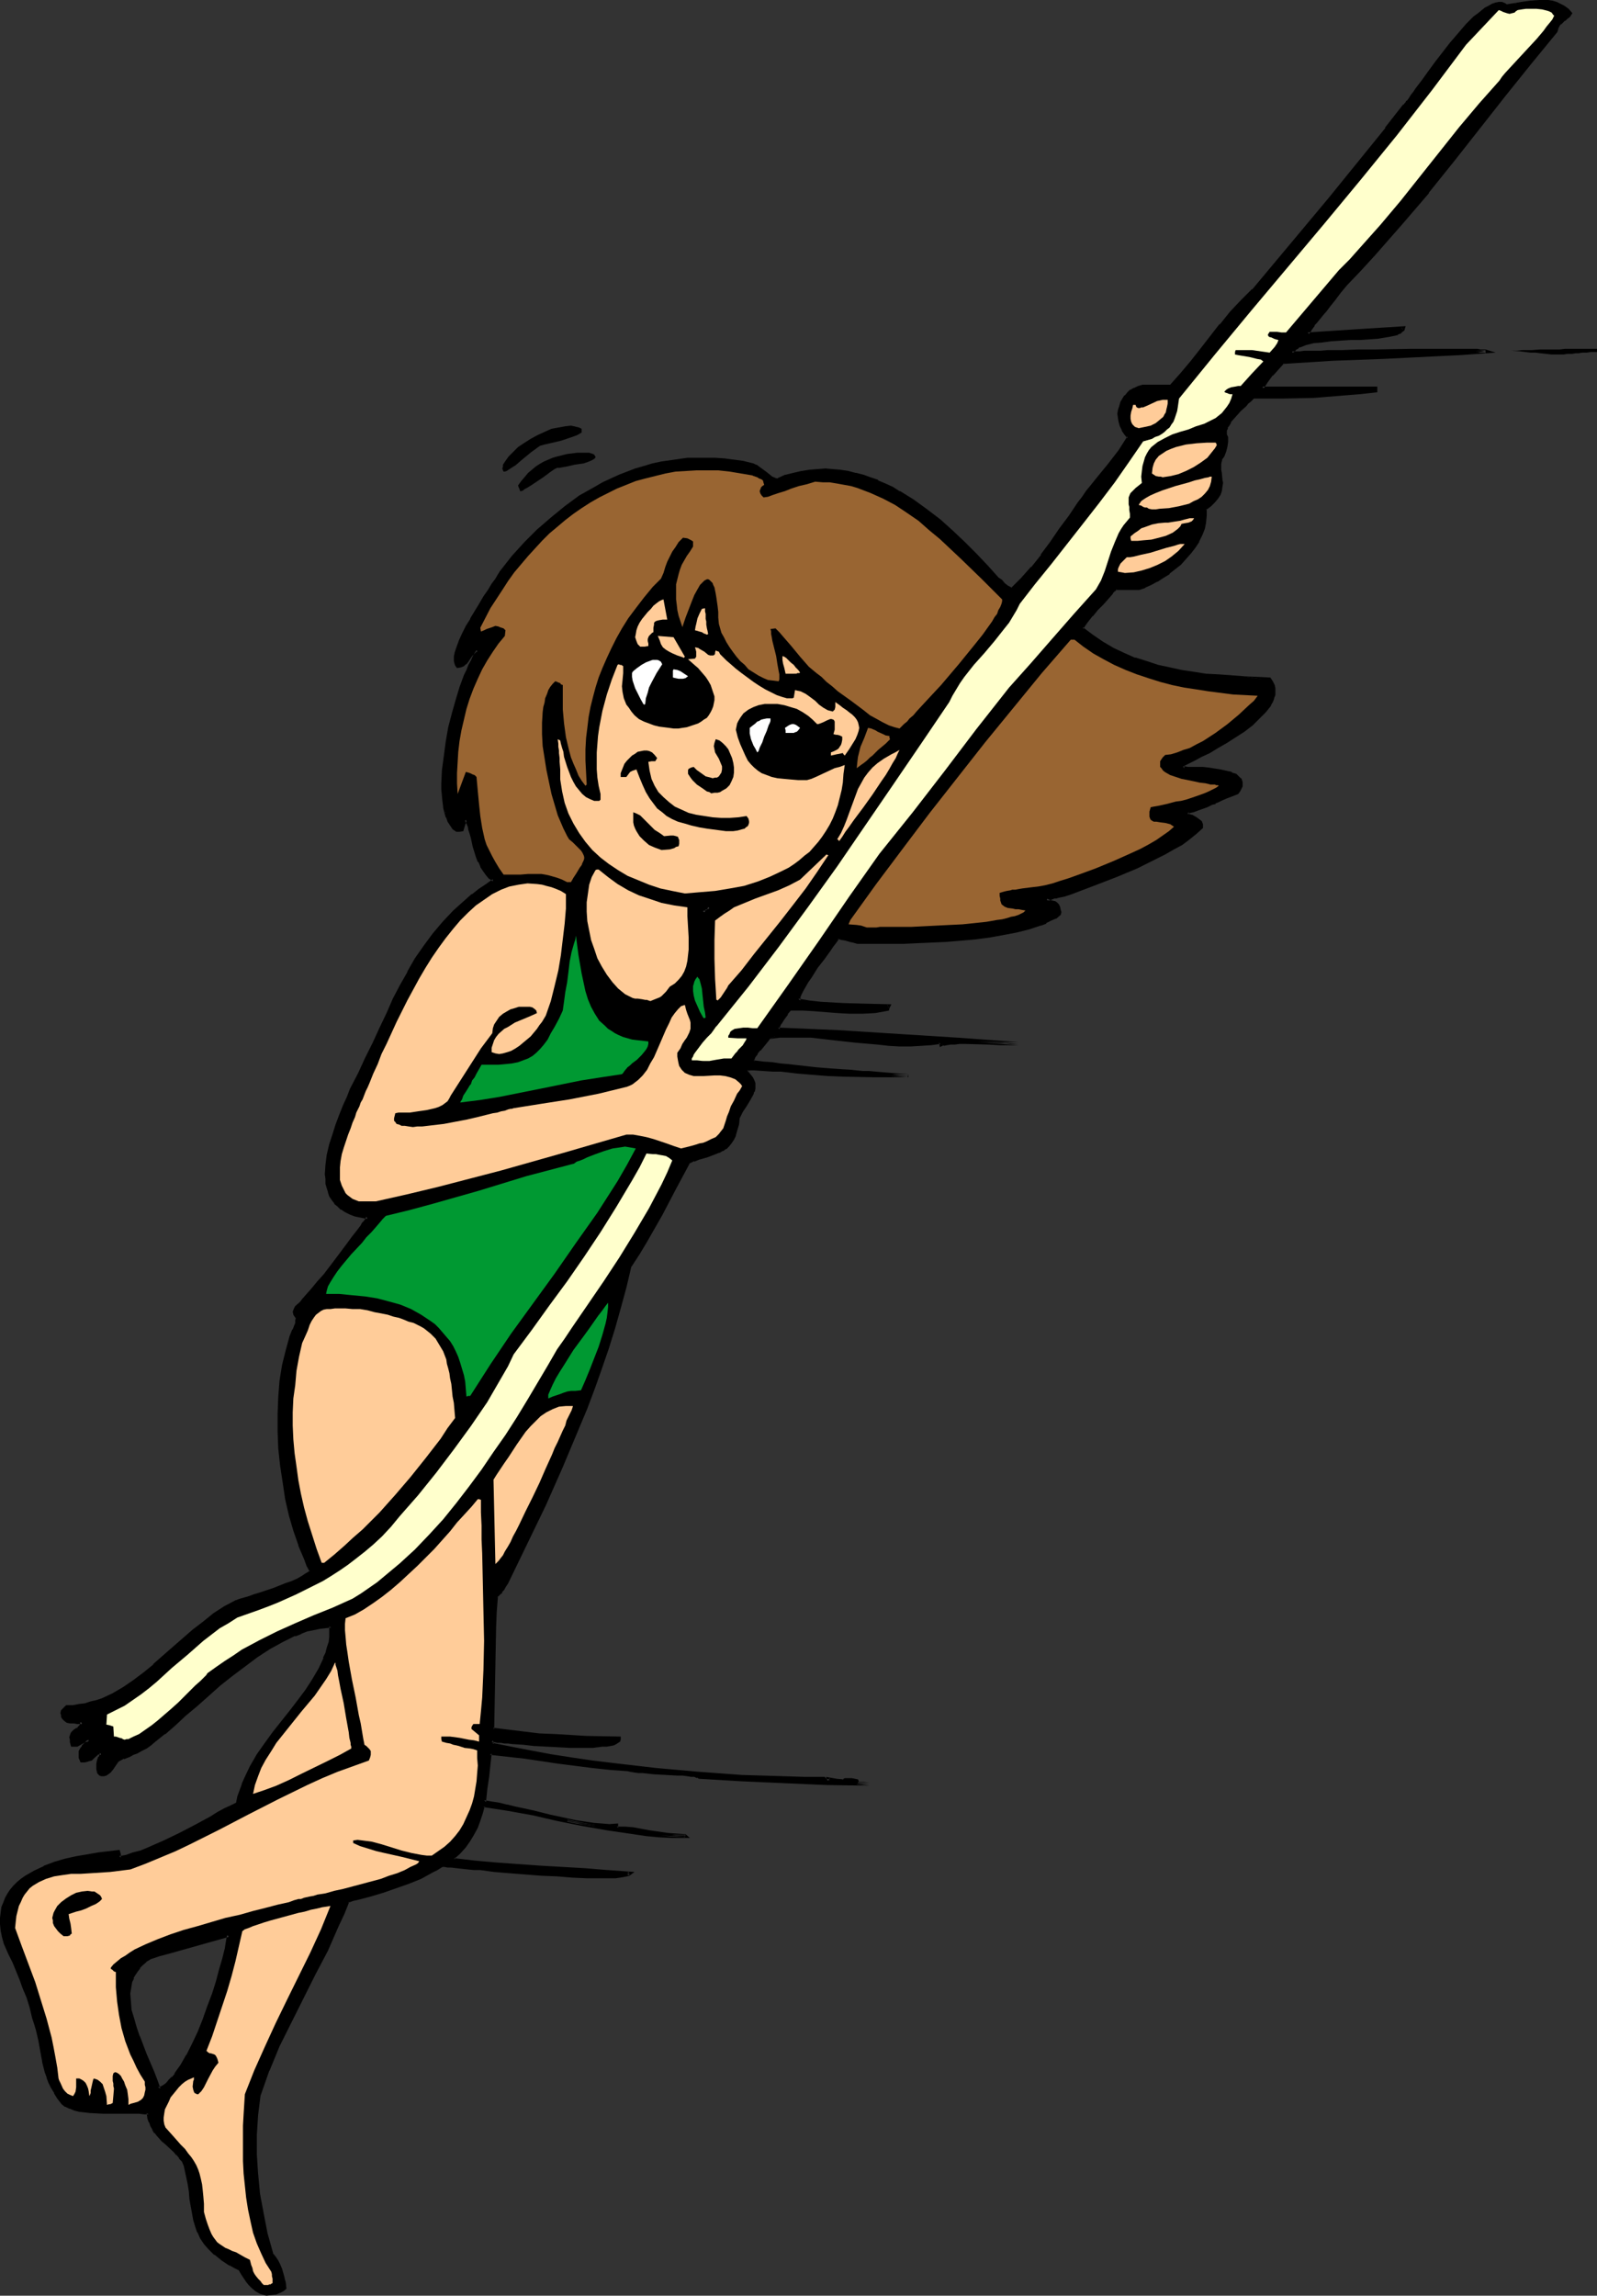 <?xml version="1.0" encoding="UTF-8" standalone="no"?>
<svg
   version="1.0"
   width="108.476mm"
   height="155.882mm"
   id="svg49"
   sodipodi:docname="Girl Swinging 2.wmf"
   xmlns:inkscape="http://www.inkscape.org/namespaces/inkscape"
   xmlns:sodipodi="http://sodipodi.sourceforge.net/DTD/sodipodi-0.dtd"
   xmlns="http://www.w3.org/2000/svg"
   xmlns:svg="http://www.w3.org/2000/svg">
  <rect width="100%" height="100%" fill="#333333" stroke="none"/>
  <sodipodi:namedview
     id="namedview49"
     pagecolor="#ffffff"
     bordercolor="#000000"
     borderopacity="0.25"
     inkscape:showpageshadow="2"
     inkscape:pageopacity="0.0"
     inkscape:pagecheckerboard="0"
     inkscape:deskcolor="#d1d1d1"
     inkscape:document-units="mm" />
  <defs
     id="defs1">
    <pattern
       id="WMFhbasepattern"
       patternUnits="userSpaceOnUse"
       width="6"
       height="6"
       x="0"
       y="0" />
  </defs>
  <path
     style="fill:#000000;fill-opacity:1;fill-rule:evenodd;stroke:none"
     d="m 180.51,234.146 0.646,-0.162 0.646,-0.162 0.162,-0.485 0.162,-0.485 h -0.485 l -0.323,0.162 -0.323,0.162 -0.323,0.162 -0.162,0.323 z m -111.991,354.531 -1.454,-0.323 -1.293,-0.646 -0.808,-0.646 -0.808,-0.808 -0.646,-0.97 -0.646,-0.808 -0.646,-1.131 -0.646,-0.97 -1.293,-0.646 -1.131,-0.808 -2.101,-1.293 -1.778,-1.293 -1.454,-1.293 -1.131,-1.454 -0.97,-1.454 -0.646,-1.293 -0.646,-1.616 -0.323,-1.616 -0.323,-1.616 -0.323,-1.778 -0.323,-1.939 -0.323,-1.939 -0.323,-2.101 -0.323,-2.101 -0.485,-2.424 -0.646,-1.131 -0.808,-0.97 -0.646,-0.808 -0.808,-0.808 -1.454,-1.454 -0.808,-0.646 -0.646,-0.646 -1.293,-1.293 -0.646,-0.808 -0.485,-0.808 -0.485,-0.808 -0.323,-0.97 -0.323,-1.131 -0.162,-1.293 h -1.131 -1.293 -5.979 l -3.232,-0.162 -3.07,-0.162 h -1.616 l -1.293,-0.323 -1.293,-0.323 -1.293,-0.323 -0.97,-0.485 -0.97,-0.646 -0.97,-1.293 -0.808,-1.454 -0.808,-1.293 -0.646,-1.293 -0.485,-1.454 -0.323,-1.293 -0.646,-2.585 -0.485,-2.747 -0.485,-2.747 -0.808,-2.747 -0.323,-1.454 -0.646,-1.616 -0.646,-2.747 -0.808,-2.424 -0.808,-2.424 -0.808,-2.262 -1.939,-4.363 -1.131,-2.424 -1.131,-2.424 -0.485,-1.778 -0.162,-1.616 -0.162,-1.454 v -1.454 l 0.162,-1.454 0.162,-1.293 0.323,-1.131 0.485,-1.131 0.646,-1.131 0.808,-0.97 0.646,-0.97 0.97,-0.97 0.97,-0.808 0.97,-0.808 2.262,-1.293 2.424,-1.131 2.747,-0.97 2.747,-0.808 2.909,-0.808 2.747,-0.485 2.747,-0.485 2.747,-0.323 2.424,-0.323 0.162,0.808 0.162,0.97 1.778,-0.485 1.778,-0.485 1.939,-0.646 1.939,-0.808 4.04,-1.616 4.04,-2.101 4.04,-2.101 3.878,-2.101 1.778,-1.131 1.778,-0.97 1.778,-0.808 1.616,-0.808 0.323,-1.616 0.97,-3.232 0.646,-1.454 1.616,-3.07 1.778,-2.909 1.778,-2.909 2.101,-2.747 4.363,-5.494 2.101,-2.747 1.939,-2.747 1.778,-2.747 1.616,-2.747 1.293,-2.747 0.485,-1.293 0.485,-1.293 0.323,-1.454 0.162,-1.454 0.162,-1.293 v -1.454 H 83.387 l -1.454,0.162 -1.616,0.323 -1.616,0.485 -1.454,0.485 -1.616,0.646 -1.616,0.808 -1.616,0.808 -3.394,1.778 -3.232,2.101 -3.232,2.262 -3.07,2.585 -3.232,2.585 -2.909,2.585 -3.07,2.585 -2.747,2.585 -2.747,2.262 -2.586,2.262 -2.424,1.939 -1.131,0.97 -1.131,0.808 -1.293,0.646 -1.131,0.485 -0.97,0.485 -0.808,0.323 -1.616,0.646 -1.616,0.808 -0.646,1.131 -0.646,0.97 -0.485,0.646 -0.646,0.485 -0.485,0.323 -0.646,0.162 h -0.323 l -0.323,-0.162 -0.485,-0.323 -0.162,-0.323 -0.162,-0.646 v -0.646 l 0.162,-0.808 0.162,-0.808 0.323,-0.808 0.323,-0.97 -0.485,-0.162 h -0.323 l -0.97,0.808 -0.97,0.646 -0.485,0.323 -0.485,0.162 -0.485,0.162 -0.808,-0.162 -0.323,-0.808 -0.162,-0.808 v -0.646 l 0.323,-0.646 0.485,-0.646 1.131,-1.131 0.485,-0.646 -0.646,0.162 -0.646,0.162 -0.97,0.485 -0.97,0.485 -0.485,0.162 h -0.646 l -0.162,-0.808 -0.162,-0.808 v -0.485 -0.485 l 0.162,-0.323 0.162,-0.323 0.485,-0.485 0.646,-0.323 0.485,-0.485 0.485,-0.485 0.323,-0.485 0.162,-0.485 H 19.877 18.908 l -0.97,-0.162 h -0.646 l -0.646,-0.323 -0.323,-0.646 -0.162,-0.323 -0.162,-0.323 v -0.646 -0.485 l 1.131,-1.131 h 1.616 l 1.616,-0.162 1.616,-0.162 1.454,-0.485 1.454,-0.485 1.454,-0.485 2.747,-1.293 2.747,-1.616 2.586,-1.778 2.586,-1.939 2.586,-2.101 5.171,-4.525 5.01,-4.363 2.586,-2.101 2.586,-1.939 2.747,-1.778 2.747,-1.616 0.323,-0.162 h 0.162 l 0.323,-0.162 h 0.485 l 0.97,-0.323 1.293,-0.485 1.293,-0.323 1.616,-0.646 3.232,-1.131 3.394,-1.131 1.454,-0.646 1.454,-0.646 1.131,-0.646 1.131,-0.485 0.646,-0.646 0.323,-0.162 0.162,-0.323 -0.808,-1.616 -0.646,-1.616 -1.454,-3.393 -1.293,-3.878 -1.131,-3.878 -0.808,-4.201 -0.808,-4.201 -0.646,-4.363 -0.323,-4.363 -0.323,-4.363 v -4.363 l 0.162,-4.363 0.485,-4.04 0.646,-4.04 0.808,-3.878 0.485,-1.778 0.646,-1.778 0.646,-1.778 0.646,-1.616 v -0.808 l 0.162,-0.808 -0.323,-0.323 -0.162,-0.485 -0.162,-0.646 0.162,-0.646 0.323,-0.646 0.323,-0.162 0.485,-0.485 0.485,-0.323 0.485,-0.646 1.131,-1.293 1.293,-1.616 1.454,-1.616 1.616,-1.939 3.07,-3.878 1.454,-1.939 1.454,-1.939 1.293,-1.778 1.293,-1.616 0.97,-1.454 0.323,-0.485 0.485,-0.646 0.323,-0.323 0.162,-0.323 0.162,-0.323 v -0.162 l -1.616,-0.323 -1.454,-0.323 -1.293,-0.485 -1.131,-0.485 -1.131,-0.646 -0.808,-0.646 -0.808,-0.808 -0.646,-0.808 -0.485,-0.97 -0.485,-0.97 -0.323,-1.131 -0.162,-1.131 -0.162,-1.131 v -1.131 -2.424 l 0.485,-2.585 0.646,-2.585 0.808,-2.585 0.808,-2.585 0.97,-2.424 0.808,-2.424 0.97,-2.101 0.808,-2.101 2.101,-4.04 1.778,-3.878 1.939,-3.878 1.778,-3.878 1.778,-3.717 1.778,-3.555 1.778,-3.555 1.778,-3.393 2.101,-3.393 2.101,-3.232 2.262,-3.232 2.586,-2.909 2.747,-2.909 1.454,-1.454 1.616,-1.293 1.616,-1.454 1.778,-1.293 1.778,-1.293 1.939,-1.293 -0.97,-0.646 -0.808,-0.97 -0.808,-0.97 -0.646,-1.131 -0.485,-1.131 -0.485,-1.293 -0.808,-2.424 -0.646,-2.424 -0.323,-1.131 -0.323,-0.97 -0.162,-0.97 -0.323,-0.646 -0.323,-0.485 -0.162,-0.485 -0.646,1.293 -0.323,1.454 h -0.646 l -0.646,0.162 -0.808,-0.646 -0.646,-0.808 -0.485,-0.97 -0.485,-1.131 -0.323,-1.131 -0.485,-1.293 -0.162,-1.454 -0.162,-1.454 v -1.616 l -0.162,-1.616 0.323,-3.393 0.323,-3.555 0.485,-3.555 0.808,-3.717 0.808,-3.717 0.97,-3.393 1.131,-3.232 0.97,-3.07 0.646,-1.293 0.485,-1.293 0.646,-1.131 0.485,-0.97 0.485,-0.97 0.485,-0.808 h -0.646 l -1.131,1.293 -0.97,1.293 -0.485,0.646 -0.646,0.485 -0.646,0.162 -0.646,0.162 -0.323,-0.323 -0.162,-0.485 v -0.485 -0.646 -0.646 l 0.162,-0.646 0.323,-1.454 0.646,-1.778 0.808,-1.778 1.131,-1.778 0.97,-1.939 2.262,-3.878 1.131,-1.778 1.131,-1.778 0.97,-1.454 0.97,-1.454 0.646,-1.131 0.323,-0.485 0.323,-0.323 2.909,-3.717 3.232,-3.555 3.232,-3.232 3.394,-3.07 3.717,-2.909 3.717,-2.585 3.878,-2.424 1.939,-1.131 2.101,-0.97 2.101,-0.808 2.101,-0.97 2.101,-0.646 2.101,-0.646 2.262,-0.646 2.101,-0.485 2.262,-0.485 2.262,-0.323 2.262,-0.162 2.424,-0.162 h 2.262 2.424 l 2.424,0.162 2.424,0.323 2.424,0.485 2.424,0.485 0.646,0.323 0.808,0.485 1.616,1.293 0.808,0.646 0.97,0.646 0.808,0.323 0.808,0.162 1.939,-0.808 2.101,-0.646 1.939,-0.485 2.101,-0.323 2.101,-0.162 h 1.939 1.939 l 1.939,0.162 1.939,0.485 1.939,0.323 1.939,0.485 1.939,0.808 1.778,0.646 1.939,0.808 1.778,0.97 1.778,0.97 3.555,2.101 3.394,2.585 3.394,2.585 3.232,2.909 3.232,2.909 2.909,3.07 2.909,3.07 2.747,3.07 0.485,0.162 0.323,0.323 0.808,0.808 0.808,0.646 0.485,0.323 0.808,0.323 1.293,-1.293 1.293,-1.293 2.586,-2.909 2.586,-3.232 2.424,-3.232 2.424,-3.393 2.262,-3.393 2.262,-3.232 1.131,-1.616 0.97,-1.454 1.293,-1.616 1.454,-1.778 1.454,-1.778 1.454,-1.778 2.747,-3.555 1.131,-1.778 1.131,-1.778 -0.808,-0.97 -0.646,-0.97 -0.485,-0.97 -0.323,-0.97 -0.162,-0.97 v -1.131 l 0.162,-0.97 0.162,-0.97 0.323,-0.808 0.485,-0.808 0.485,-0.97 0.808,-0.646 0.646,-0.646 0.97,-0.485 0.97,-0.485 0.97,-0.323 h 7.272 l 2.747,-2.909 2.586,-3.07 2.586,-3.232 4.848,-6.464 2.747,-3.07 2.586,-3.07 3.07,-2.747 9.696,-11.796 10.019,-11.796 9.696,-11.796 4.848,-5.979 4.686,-5.979 0.323,-0.485 0.162,-0.162 0.323,-0.485 0.485,-0.646 0.485,-0.808 0.646,-0.808 0.808,-0.97 1.454,-2.101 1.616,-2.262 1.778,-2.424 3.878,-5.009 2.101,-2.262 1.939,-2.262 1.939,-1.939 0.97,-0.808 0.97,-0.808 0.808,-0.646 0.97,-0.485 0.808,-0.485 0.808,-0.162 0.808,-0.162 h 0.808 l 0.485,0.162 0.646,0.323 1.939,-0.323 2.101,-0.323 2.101,-0.323 2.262,-0.162 2.262,0.162 1.131,0.162 0.97,0.323 0.97,0.323 0.97,0.485 0.97,0.808 0.808,0.808 -0.485,0.646 -0.646,0.485 -0.485,0.485 -0.646,0.485 -0.485,0.485 -0.485,0.485 -0.323,0.808 -0.323,0.808 -6.464,7.918 -6.464,8.241 -13.251,16.805 -6.626,8.241 -6.949,8.08 -6.787,7.918 -3.555,3.878 -3.717,3.717 -0.808,1.131 -0.808,0.97 -1.454,1.778 -1.293,1.616 -1.131,1.454 -0.97,1.131 -0.646,0.97 -0.646,0.808 -0.485,0.646 -0.485,0.646 -0.323,0.323 -0.323,0.323 -0.162,0.323 -0.162,0.323 -0.162,0.323 12.443,-0.808 12.12,-0.646 -0.162,0.323 -0.323,0.323 -0.323,0.323 -0.646,0.323 -0.646,0.323 -0.646,0.162 -0.808,0.162 -0.97,0.162 -2.101,0.162 -2.101,0.162 -2.424,0.162 -2.424,0.162 -5.01,0.323 -2.424,0.162 -2.101,0.323 -1.939,0.485 -0.808,0.162 -0.808,0.323 -0.646,0.323 -0.485,0.485 -0.485,0.485 -0.323,0.485 h 2.101 1.131 1.131 l 1.454,-0.162 h 1.616 1.778 1.939 1.778 l 4.202,-0.162 h 4.363 l 8.888,-0.162 4.363,-0.162 h 3.878 1.778 1.778 1.616 2.747 l 1.131,0.162 h 0.808 l 0.808,0.162 h 0.323 0.162 l -6.464,0.485 -6.626,0.485 -13.09,0.646 -13.09,0.485 -6.464,0.323 -6.303,0.323 -1.454,1.616 -1.454,1.616 -1.293,1.616 -1.131,1.778 h 29.25 v 0.808 l -4.04,0.323 -4.04,0.485 -4.04,0.323 -3.878,0.162 -7.919,0.323 h -7.757 l -0.323,0.323 -0.485,0.485 -0.485,0.646 -0.646,0.485 -1.454,1.454 -1.293,1.454 -1.293,1.454 -0.323,0.808 -0.485,0.646 -0.162,0.808 -0.162,0.646 0.162,0.485 0.162,0.646 v 1.131 1.131 l -0.323,1.131 -0.485,1.293 -0.485,0.646 -0.323,0.646 v 0.808 0.646 0.808 l 0.162,0.808 0.162,1.778 v 0.808 0.97 l -0.323,0.97 -0.162,0.97 -0.646,0.808 -0.646,0.97 -1.131,0.97 -1.293,0.97 0.162,1.778 -0.162,1.616 -0.485,1.616 -0.485,1.616 -0.808,1.616 -0.97,1.454 -1.131,1.616 -1.293,1.293 -1.293,1.454 -1.454,1.131 -1.454,1.293 -1.454,0.97 -1.616,0.97 -1.454,0.808 -1.454,0.646 -1.616,0.485 h -5.979 l -0.485,0.485 -0.485,0.646 -1.131,1.293 -1.293,1.454 -1.293,1.616 -1.454,1.454 -1.131,1.454 -0.485,0.485 -0.485,0.646 -0.162,0.485 -0.162,0.323 2.586,2.101 2.586,1.616 2.747,1.616 2.747,1.293 2.909,1.293 2.909,0.97 2.909,0.808 3.07,0.808 3.07,0.485 3.07,0.646 3.232,0.323 3.232,0.323 6.464,0.485 6.626,0.323 0.485,0.646 0.323,0.808 0.162,0.808 0.162,0.808 -0.162,0.808 -0.162,0.97 -0.323,0.808 -0.485,0.808 -0.646,0.808 -0.646,0.808 -1.454,1.778 -1.939,1.616 -1.939,1.616 -2.262,1.454 -2.262,1.454 -2.262,1.293 -2.262,1.293 -1.939,0.97 -1.939,0.97 -0.808,0.485 -0.646,0.323 -0.646,0.323 -0.485,0.162 -0.162,0.97 h 0.485 0.808 1.131 1.131 l 1.454,0.162 1.616,0.162 3.07,0.323 1.454,0.323 1.293,0.485 0.97,0.485 0.97,0.485 0.162,0.485 0.323,0.323 0.162,0.485 v 0.323 l -0.162,0.485 -0.162,0.646 -0.323,0.485 -0.485,0.646 -1.454,0.646 -1.293,0.485 -1.131,0.485 -0.97,0.485 -0.808,0.323 -0.808,0.323 -1.293,0.646 -2.262,0.808 -1.293,0.323 -0.646,0.323 -0.808,0.162 v 0.323 l 0.162,0.485 h 0.323 l 0.646,0.162 1.131,0.646 0.646,0.323 0.323,0.646 0.323,0.485 0.162,0.808 -1.616,1.454 -1.616,1.293 -2.101,1.293 -1.939,1.293 -2.262,1.293 -2.262,1.131 -4.848,2.424 -5.01,2.101 -5.01,1.778 -4.525,1.778 -2.262,0.808 -0.97,0.485 -0.97,0.323 -0.808,0.162 -0.646,0.162 h -0.646 l -0.485,0.162 -0.808,0.162 -0.485,0.162 h -0.323 l -0.162,0.162 -0.162,0.162 0.646,0.323 0.808,0.162 0.485,0.323 0.485,0.162 0.485,0.323 0.323,0.646 0.162,0.808 v 0.485 0.485 l -1.131,0.646 -1.131,0.646 -1.293,0.646 -1.293,0.485 -1.454,0.485 -1.616,0.485 -3.232,0.808 -3.394,0.808 -3.555,0.485 -3.717,0.485 -3.717,0.485 -3.717,0.162 -3.717,0.323 -3.717,0.162 h -3.394 l -3.394,0.162 h -8.242 l -1.131,-0.323 -0.808,-0.323 -0.646,-0.162 h -0.485 l -0.97,-0.162 -0.485,-0.162 -0.808,-0.162 -0.323,0.646 -0.485,0.646 -0.646,0.808 -0.485,0.97 -0.808,0.97 -0.97,1.131 -1.616,2.424 -1.616,2.424 -0.808,1.293 -0.646,1.131 -0.646,1.131 -0.485,0.97 -0.323,0.808 -0.162,0.808 2.909,0.323 2.909,0.323 5.656,0.323 5.818,0.323 h 5.979 l -0.162,0.485 -0.162,0.485 -3.394,0.485 -3.07,0.162 h -3.232 -3.07 l -5.979,-0.485 -3.07,-0.162 -3.07,-0.162 -1.131,1.293 -0.808,1.131 -0.808,1.293 -0.323,0.646 -0.162,0.808 15.352,0.808 15.352,0.97 15.352,0.97 15.675,1.131 h -2.101 l -1.293,-0.162 h -1.293 l -3.07,-0.162 h -3.07 -2.909 -1.454 -1.131 l -1.293,0.162 h -0.97 l -0.808,0.162 -0.485,0.323 -0.162,-0.485 v -0.323 l -2.586,0.485 -2.424,0.162 -2.747,0.162 -2.747,-0.162 -2.747,-0.162 -2.909,-0.162 -5.656,-0.646 -5.818,-0.646 -5.656,-0.485 -2.747,-0.162 h -2.586 l -2.747,0.162 -2.424,0.162 -0.646,0.646 -0.646,0.808 -1.454,1.778 -0.646,0.808 -0.646,0.808 -0.323,0.808 v 0.485 0.323 l 2.586,0.323 2.424,0.162 2.101,0.162 1.939,0.323 7.111,0.646 1.939,0.162 2.101,0.162 2.262,0.162 2.747,0.162 1.454,0.162 1.616,0.162 1.616,0.162 1.778,0.162 1.778,0.162 h 2.101 l 2.101,0.323 2.262,0.162 h -8.242 l -8.242,-0.162 -4.04,-0.323 -4.04,-0.162 -4.04,-0.323 -3.878,-0.485 h -0.97 l -1.293,-0.162 h -2.424 l -2.424,-0.162 h -1.131 -0.808 v 0.808 l 0.646,0.808 0.646,0.646 0.323,0.646 0.162,0.646 0.162,0.808 -0.162,0.646 -0.162,0.646 -0.323,0.646 -0.646,1.454 -0.97,1.454 -0.97,1.616 -0.808,1.616 -0.323,1.778 -0.323,1.454 -0.485,1.131 -0.323,1.131 -0.646,0.97 -0.646,0.646 -0.646,0.646 -0.808,0.485 -0.808,0.485 -0.97,0.323 -2.101,0.646 -0.97,0.323 -1.131,0.323 -1.293,0.485 -1.293,0.485 -3.555,6.787 -3.717,6.787 -3.717,6.625 -1.939,3.393 -2.101,3.232 -1.293,5.332 -1.454,5.333 -1.454,5.171 -1.616,5.171 -1.778,5.171 -1.778,5.171 -1.939,5.009 -2.101,5.009 -4.202,10.019 -4.363,9.857 -4.848,9.857 -4.848,10.18 -0.646,0.808 -0.485,0.646 -0.323,0.646 -0.323,0.323 -0.323,0.485 -0.646,0.485 -0.162,4.04 -0.323,4.201 -0.162,8.564 v 8.726 l -0.162,8.564 3.878,0.646 4.04,0.485 4.04,0.323 4.04,0.323 8.08,0.323 8.242,0.162 0.162,0.485 -0.162,0.162 -0.323,0.323 -0.485,0.323 -0.646,0.162 -0.808,0.323 h -0.97 l -0.97,0.162 -1.293,0.162 h -1.131 -5.818 l -3.07,-0.162 -3.07,-0.162 -3.07,-0.162 -2.909,-0.162 -2.586,-0.162 -1.131,-0.162 -1.131,-0.162 h -0.808 -0.97 l -0.485,-0.162 h -0.485 l -0.323,-0.162 h -0.162 v 0.485 l 0.162,0.646 4.848,0.97 4.848,0.97 5.171,0.808 5.333,0.808 5.333,0.808 5.494,0.808 10.989,1.293 11.151,0.97 5.495,0.323 5.495,0.323 5.495,0.162 5.333,0.323 h 5.171 l 5.01,0.162 0.162,0.162 0.323,0.162 0.323,0.162 h 0.646 l -0.323,-0.485 1.939,0.323 1.939,0.323 0.323,-0.323 0.162,-0.162 1.454,0.162 1.616,0.162 0.162,0.646 1.454,0.162 1.454,0.162 -10.989,-0.162 -11.151,-0.485 -10.827,-0.646 -10.666,-0.646 -0.485,-0.162 -0.646,-0.162 -0.808,-0.162 h -1.131 l -1.293,-0.162 -1.293,-0.162 -2.909,-0.162 -3.07,-0.162 H 166.451 l -1.293,-0.162 -1.293,-0.162 -1.131,-0.162 -0.808,-0.162 -0.808,-0.162 -4.363,-0.323 -4.525,-0.485 -9.05,-1.131 -8.727,-1.131 -4.202,-0.646 -4.363,-0.323 -0.323,2.909 -0.485,3.07 -0.485,3.07 -0.323,3.393 1.778,0.323 1.939,0.323 2.101,0.323 2.101,0.646 4.363,0.97 4.525,1.131 4.686,0.97 2.262,0.485 2.101,0.323 2.262,0.323 2.101,0.162 h 1.939 1.939 v 0.646 h 1.939 l 2.262,0.323 4.363,0.646 4.363,0.646 2.262,0.323 h 2.262 v 0.162 l 0.162,0.162 -3.394,-0.162 -3.394,-0.162 -3.394,-0.323 -3.232,-0.323 -6.464,-1.131 -6.626,-1.131 -6.303,-1.293 -6.464,-1.293 -6.303,-1.131 -6.303,-0.97 -0.485,1.939 -0.646,1.778 -0.808,1.778 -0.808,1.778 -0.97,1.616 -1.131,1.454 -1.293,1.616 -1.616,1.454 0.162,0.485 5.495,0.646 5.495,0.485 11.312,0.646 11.312,0.808 5.818,0.323 5.818,0.485 -0.323,0.162 -0.646,0.323 -0.808,0.162 h -0.808 l -1.131,0.162 h -1.293 -4.363 -1.778 l -3.717,-0.162 -3.878,-0.162 -4.04,-0.323 -8.08,-0.646 -3.878,-0.323 -3.717,-0.323 -1.616,-0.162 -1.616,-0.162 -1.454,-0.162 h -1.454 l -1.131,-0.162 -1.131,-0.162 h -0.808 -0.808 l -1.131,0.808 -1.293,0.646 -1.454,0.808 -1.454,0.646 -3.232,1.293 -3.232,1.293 -3.232,1.131 -3.232,0.808 -3.07,0.97 -1.454,0.323 -1.293,0.323 -1.131,3.232 -1.454,3.07 -2.909,6.14 -3.07,6.14 -3.07,6.302 -3.232,6.14 -2.909,6.14 -2.586,6.302 -1.131,3.07 -1.131,3.232 -0.485,2.585 -0.323,2.585 -0.323,5.009 v 5.171 l 0.323,5.009 0.646,5.009 0.808,5.171 1.131,5.171 1.293,5.171 0.808,0.97 0.646,0.808 0.485,1.131 0.485,0.97 0.323,1.131 0.323,1.131 0.162,1.293 0.162,1.293 -0.485,0.485 -0.646,0.323 -1.131,0.485 -1.293,0.162 z m -27.796,-52.679 0.808,-0.162 0.646,-0.485 0.808,-0.485 0.646,-0.808 0.808,-0.808 0.808,-0.808 0.646,-1.131 0.808,-1.131 1.454,-2.585 1.454,-2.909 1.454,-3.07 1.293,-3.232 1.293,-3.393 1.131,-3.232 0.97,-3.232 0.97,-2.909 0.646,-2.747 0.485,-1.293 0.162,-1.293 0.323,-1.131 0.162,-0.97 0.162,-0.808 v -0.808 l -5.171,1.616 -5.171,1.293 -5.171,1.454 -2.424,0.646 -2.424,0.808 -0.97,0.808 -0.808,0.808 -0.808,0.808 -0.646,0.97 -0.646,0.97 -0.485,0.808 -0.323,0.97 -0.162,0.97 -0.323,1.131 v 0.97 2.101 l 0.323,2.101 0.485,2.262 0.646,2.262 0.808,2.262 1.939,4.686 1.939,4.525 0.808,2.101 z"
     id="path1" />
  <path
     style="fill:#000000;fill-opacity:1;fill-rule:evenodd;stroke:none"
     d="m 180.026,234.792 1.293,-0.323 v -0.162 l 0.646,-0.162 0.323,-0.646 0.646,-1.293 -1.454,0.323 h -0.323 l -0.485,0.162 -0.323,0.485 -0.162,0.485 v 0 l -0.162,1.131 0.97,-0.485 v -0.485 0 l 0.162,-0.323 -0.162,0.162 0.162,-0.323 v 0.162 l 0.323,-0.162 h -0.162 0.323 l 0.646,-0.162 -0.485,-0.485 -0.162,0.485 -0.323,0.485 0.162,-0.162 -0.485,0.162 v 0 l -0.646,0.162 0.646,0.485 z"
     id="path2" />
  <path
     style="fill:#000000;fill-opacity:1;fill-rule:evenodd;stroke:none"
     d="m 68.358,588.353 h 0.162 l -1.454,-0.485 h 0.162 l -1.293,-0.646 h 0.162 l -0.97,-0.646 v 0.162 l -0.646,-0.808 v 0 l -0.646,-0.808 v 0 l -0.646,-0.97 -0.646,-0.97 -0.646,-1.131 -1.454,-0.646 -1.131,-0.808 v 0 l -2.101,-1.293 -1.616,-1.293 v 0 l -1.454,-1.293 -1.131,-1.293 v 0 l -0.808,-1.454 v 0 l -0.808,-1.454 v 0.162 l -0.485,-1.616 -0.485,-1.616 v 0.162 l -0.323,-1.778 -0.323,-1.778 -0.323,-1.778 -0.162,-1.939 -0.323,-2.101 -0.485,-2.262 v 0 l -0.485,-2.424 -0.646,-1.131 -0.646,-0.97 h -0.162 l -0.646,-0.808 v -0.162 l -0.808,-0.808 -2.262,-2.101 -0.646,-0.646 -1.293,-1.293 v 0 l -0.646,-0.646 h 0.162 l -0.646,-0.808 v 0 l -0.485,-0.808 -0.323,-0.97 v 0 l -0.323,-1.131 v 0.162 l -0.162,-1.616 h -1.454 l -1.293,-0.162 h -5.979 -3.232 l -3.07,-0.162 v 0 l -1.454,-0.162 -1.454,-0.162 v 0 l -1.131,-0.323 -1.293,-0.485 v 0.162 l -0.97,-0.485 v 0 l -0.808,-0.646 0.162,0.162 -1.131,-1.454 -0.808,-1.293 v 0 l -0.808,-1.293 -0.485,-1.293 v 0 l -0.485,-1.454 v 0.162 l -0.485,-1.293 -0.646,-2.747 v 0.162 l -0.485,-2.747 -0.485,-2.747 v 0 l -0.646,-2.909 -0.485,-1.454 -0.485,-1.454 -0.646,-2.747 -0.808,-2.585 -0.97,-2.262 v -0.162 l -0.808,-2.262 v 0 L 3.878,503.356 2.747,500.932 1.616,498.509 h 0.162 l -0.485,-1.616 v 0 l -0.323,-1.616 -0.162,-1.454 v 0 -1.454 0 l 0.162,-1.293 0.162,-1.293 v 0 l 0.485,-1.293 v 0.162 l 0.323,-1.131 v 0 l 0.646,-1.131 0.808,-0.97 0.646,-0.97 v 0 l 0.97,-0.808 0.808,-0.808 v 0 l 1.131,-0.646 2.262,-1.454 v 0 l 2.424,-1.131 h -0.162 l 2.747,-0.97 2.747,-0.808 2.747,-0.646 v 0 l 2.747,-0.485 2.747,-0.485 2.747,-0.323 2.586,-0.323 -0.485,-0.323 v 0.808 l 0.323,1.293 2.262,-0.485 1.778,-0.646 1.778,-0.485 2.101,-0.808 v 0 l 4.04,-1.778 4.04,-2.101 4.04,-2.101 3.878,-2.101 1.778,-0.97 1.778,-0.97 1.778,-0.97 1.778,-0.97 0.323,-1.778 v 0 l 1.131,-3.07 h -0.162 l 0.646,-1.454 1.616,-3.07 v 0 l 1.778,-2.909 1.939,-2.747 1.939,-2.909 4.363,-5.494 2.101,-2.747 1.939,-2.747 1.778,-2.585 v -0.162 l 1.616,-2.747 1.293,-2.585 v 0 l 0.646,-1.454 v 0 l 0.323,-1.454 0.485,-1.293 v -0.162 l 0.162,-1.293 v -1.454 -1.939 l -1.939,0.162 v 0 l -1.454,0.162 h -0.162 l -1.454,0.323 -1.616,0.323 -1.616,0.646 v 0 l -1.778,0.646 v 0 l -1.616,0.808 -1.616,0.808 -3.232,1.778 v 0 l -3.232,2.101 -3.232,2.262 -3.232,2.585 v 0 l -3.07,2.585 v 0 l -3.07,2.585 -2.909,2.585 -2.909,2.585 -2.747,2.424 -2.586,2.101 h 0.162 l -2.586,2.101 -1.131,0.808 v 0 l -0.97,0.808 v 0 l -1.293,0.646 -1.131,0.485 -0.97,0.485 -0.808,0.323 v 0 l -1.616,0.646 v 0 l -1.616,0.808 -0.808,1.131 -0.646,0.97 v 0 l -0.485,0.646 v 0 l -0.646,0.485 v 0 l -0.485,0.323 h 0.162 -0.485 v 0 h -0.323 0.162 -0.485 0.162 l -0.323,-0.323 0.162,0.162 -0.162,-0.485 v 0.162 l -0.162,-0.646 v 0.162 -0.646 0 -0.646 l 0.162,-0.808 v 0 l 0.323,-0.97 v 0.162 l 0.646,-1.616 h -0.97 l -0.646,-0.162 -1.131,0.97 v 0 l -0.808,0.808 v -0.162 l -0.485,0.323 v -0.162 l -0.485,0.162 h 0.162 l -0.646,0.162 h 0.162 v 0.808 l 0.646,-0.162 v 0 l 0.485,-0.162 v 0 l 0.646,-0.162 0.808,-0.808 v 0 l 0.97,-0.808 h -0.323 l 0.485,0.162 h 0.485 l -0.323,-0.646 -0.323,1.131 h -0.162 l -0.323,0.97 v 0 l -0.162,0.808 v 0.808 0 0.646 l 0.162,0.646 v 0.162 l 0.162,0.323 0.485,0.485 0.485,0.162 h 0.646 l 0.646,-0.162 0.485,-0.323 v 0 l 0.646,-0.485 0.646,-0.808 v 0 l 0.646,-0.97 0.808,-1.131 -0.162,0.162 1.454,-0.808 v 0.162 l 1.616,-0.646 v 0 l 0.808,-0.485 0.97,-0.323 1.131,-0.646 1.293,-0.646 v 0 l 1.131,-0.808 v 0 l 1.131,-0.97 2.424,-1.939 h 0.162 l 2.586,-2.262 2.586,-2.424 2.909,-2.424 2.909,-2.585 3.07,-2.747 v 0 l 3.07,-2.424 v 0 l 3.232,-2.424 3.232,-2.424 3.232,-2.101 v 0 l 3.232,-1.778 1.616,-0.808 1.616,-0.808 v 0.162 l 1.616,-0.646 h -0.162 l 1.616,-0.646 1.616,-0.323 1.616,-0.323 h -0.162 l 1.616,-0.162 H 83.387 l 1.616,-0.162 -0.485,-0.323 v 1.454 -0.162 1.454 l -0.162,1.454 v -0.162 l -0.485,1.454 -0.323,1.293 v 0 l -0.646,1.293 h 0.162 l -1.293,2.747 -1.616,2.747 v 0 l -1.778,2.747 -1.939,2.585 -2.101,2.747 -4.363,5.494 -2.101,2.909 -1.939,2.747 -1.778,3.07 v 0 l -1.454,3.07 -0.646,1.454 v 0.162 l -1.131,3.07 v 0 l -0.323,1.616 0.323,-0.162 -1.616,0.808 -1.778,0.808 -1.778,0.97 -1.778,1.131 -3.878,2.101 -4.04,2.101 -4.04,1.939 -4.04,1.778 v 0 l -1.939,0.808 -1.939,0.485 -1.778,0.646 -1.778,0.323 0.485,0.323 v -0.808 l -0.323,-1.131 -2.747,0.323 -2.747,0.323 -2.747,0.485 -2.909,0.485 v 0 l -2.909,0.646 -2.747,0.808 -2.586,0.97 -0.162,0.162 -2.424,1.131 v 0 l -2.262,1.293 -1.131,0.808 v 0 l -0.97,0.808 -0.97,0.97 v 0 l -0.808,0.97 -0.646,0.97 -0.646,1.131 v 0 l -0.485,1.293 v 0 l -0.485,1.131 v 0.162 L 0.162,490.914 0,492.207 v 0.162 1.454 0 l 0.162,1.616 0.323,1.616 v 0 l 0.485,1.778 v 0 l 1.131,2.585 1.131,2.262 1.778,4.363 v 0 l 0.808,2.262 v 0 l 0.97,2.262 0.808,2.585 0.646,2.747 0.485,1.454 0.485,1.616 0.646,2.747 v 0 l 0.485,2.747 0.485,2.585 v 0.162 l 0.646,2.585 0.485,1.293 v 0.162 l 0.485,1.293 v 0 l 0.646,1.293 0.808,1.293 v 0.162 l 0.808,1.293 1.131,1.454 0.808,0.646 h 0.162 l 0.97,0.485 h 0.162 l 1.131,0.485 1.293,0.323 v 0 l 1.454,0.162 1.454,0.162 h 0.162 l 3.07,0.162 h 3.232 5.979 l 1.293,0.162 h 1.131 l -0.485,-0.323 0.162,1.131 v 0.162 l 0.323,0.97 0.162,0.162 0.323,0.97 0.485,0.808 v 0.162 l 0.485,0.808 h 0.162 l 0.485,0.646 v 0 l 1.293,1.454 0.808,0.646 2.262,2.101 0.646,0.808 v -0.162 l 0.808,0.97 h -0.162 l 0.808,0.808 0.485,1.131 v 0 l 0.485,2.262 v 0 l 0.485,2.262 0.323,1.939 0.162,2.101 0.323,1.778 0.323,1.778 0.323,1.778 v 0 l 0.485,1.616 0.485,1.454 0.162,0.162 0.646,1.454 v 0 l 0.97,1.454 v 0 l 1.131,1.293 1.454,1.454 h 0.162 l 1.778,1.454 1.939,1.293 h 0.162 l 1.131,0.646 1.293,0.646 -0.162,-0.162 0.646,1.131 0.646,0.97 0.646,0.97 v 0 l 0.646,0.808 v 0 l 0.808,0.808 0.97,0.808 v 0 l 1.131,0.646 1.616,0.485 z"
     id="path3" />
  <path
     style="fill:#000000;fill-opacity:1;fill-rule:evenodd;stroke:none"
     d="m 21.816,451.486 h -0.646 l 0.162,0.162 -0.323,-0.808 v 0.162 -0.808 0.162 -0.808 0.162 l 0.162,-0.646 v 0.162 l 0.485,-0.646 v 0 l 0.97,-1.131 1.454,-1.293 h -1.939 l -0.646,0.323 -0.97,0.485 -0.97,0.485 h 0.162 -0.646 0.162 -0.646 l 0.323,0.323 -0.162,-0.808 v -0.646 l -0.162,-0.485 v 0 l 0.162,-0.323 v 0 -0.323 0.162 l 0.162,-0.323 v 0 l 0.485,-0.485 v 0.162 l 0.485,-0.485 v 0 l 0.646,-0.485 v 0 l 0.646,-0.646 0.162,-0.485 0.323,-0.97 h -1.778 l -0.97,-0.162 h -0.97 0.162 l -0.808,-0.162 0.162,0.162 -0.485,-0.485 0.162,0.162 -0.485,-0.485 v 0 l -0.162,-0.323 v 0 -0.323 0 l -0.162,-0.485 v 0 -0.485 0.323 l 1.131,-1.131 -0.323,0.162 h 1.616 0.162 l 1.454,-0.323 1.616,-0.162 v 0 l 1.616,-0.323 1.454,-0.485 v 0 l 1.454,-0.646 2.747,-1.293 2.747,-1.454 h 0.162 l 2.586,-1.939 2.586,-1.939 v 0 l 2.586,-2.101 v 0 l 5.171,-4.525 5.01,-4.525 h -0.162 l 2.586,-1.939 v 0 l 2.747,-1.939 2.747,-1.778 H 57.854 l 2.909,-1.616 h -0.162 0.162 0.323 l 0.323,-0.162 0.323,-0.162 2.262,-0.646 1.454,-0.485 1.616,-0.485 3.232,-1.131 3.232,-1.293 h 0.162 l 1.454,-0.646 1.454,-0.646 1.293,-0.646 v 0 l 0.97,-0.485 0.808,-0.646 0.323,-0.323 v 0 l 0.323,-0.485 -0.808,-1.778 -0.808,-1.616 -1.454,-3.393 h 0.162 l -1.293,-3.717 -1.131,-4.04 -0.97,-4.201 v 0.162 l -0.646,-4.201 -0.646,-4.363 -0.485,-4.363 v 0 l -0.162,-4.363 v -4.363 l 0.162,-4.363 v 0.162 l 0.323,-4.201 0.646,-4.04 v 0.162 l 0.97,-3.878 0.485,-1.939 0.485,-1.778 0.646,-1.616 v 0 l 0.808,-1.616 v -0.808 l 0.162,-1.131 -0.485,-0.485 v 0.162 l -0.162,-0.485 v 0.162 l -0.162,-0.646 v 0.162 l 0.162,-0.646 v 0 l 0.323,-0.485 v 0 l 0.323,-0.323 v 0 l 0.485,-0.323 0.323,-0.485 0.646,-0.485 1.131,-1.293 1.293,-1.616 v 0 l 1.454,-1.778 1.454,-1.778 3.232,-4.04 v 0 l 1.454,-1.939 1.454,-1.939 1.454,-1.778 1.131,-1.616 0.97,-1.293 0.485,-0.646 0.323,-0.485 0.323,-0.485 v 0 l 0.162,-0.323 v 0 l 0.162,-0.323 0.162,-0.646 -1.939,-0.323 v 0 l -1.454,-0.323 -1.293,-0.485 v 0 l -1.131,-0.485 v 0 l -0.97,-0.646 v 0 l -0.808,-0.646 -0.808,-0.808 v 0 l -0.646,-0.808 -0.485,-0.97 v 0.162 l -0.485,-0.97 h 0.162 l -0.323,-0.97 v 0 l -0.323,-1.131 v -1.131 0 l -0.162,-1.131 0.162,-2.424 v 0 l 0.323,-2.424 v 0 l 0.646,-2.585 0.808,-2.585 0.808,-2.585 0.97,-2.424 v 0 l 0.97,-2.424 v 0 l 0.808,-2.101 0.808,-2.101 2.101,-4.04 1.939,-3.878 1.778,-3.878 1.778,-3.878 1.778,-3.717 1.778,-3.555 1.778,-3.555 1.939,-3.393 v 0 l 1.939,-3.393 2.101,-3.232 2.262,-3.07 v 0 l 2.586,-2.909 2.747,-2.909 1.454,-1.454 1.616,-1.454 1.616,-1.293 v 0 l 1.616,-1.293 1.778,-1.293 2.424,-1.454 -1.454,-1.131 h 0.162 l -0.97,-0.808 h 0.162 l -0.646,-0.97 -0.646,-1.131 v 0 l -0.646,-1.131 v 0 l -0.485,-1.131 -0.808,-2.585 -0.485,-2.424 -0.323,-0.97 -0.323,-1.131 -0.162,-0.808 -0.162,-0.162 -0.323,-0.646 -0.162,-0.646 -0.808,-0.808 -0.808,1.778 v 0.162 l -0.485,1.293 0.485,-0.323 -0.808,0.162 h -0.646 l 0.323,0.162 -0.646,-0.646 v 0.162 l -0.646,-0.808 -0.485,-1.131 v 0.162 l -0.485,-1.131 v 0.162 l -0.323,-1.293 -0.808,0.323 0.323,1.131 0.162,0.162 0.323,0.97 v 0 l 0.646,0.97 0.646,0.97 0.97,0.646 h 0.808 l 0.97,-0.162 0.485,-1.616 v 0 l 0.485,-1.293 -0.646,0.162 0.323,0.323 h -0.162 l 0.323,0.485 0.323,0.808 v -0.162 l 0.162,0.97 0.323,0.97 0.323,1.131 0.485,2.262 0.808,2.585 0.485,1.293 h 0.162 l 0.485,1.131 v 0.162 l 0.646,0.97 0.808,1.131 0.808,0.97 h 0.162 l 0.808,0.646 v -0.646 l -1.778,1.293 -1.939,1.293 -1.616,1.293 h -0.162 l -1.616,1.454 -1.454,1.293 -1.616,1.454 -2.747,2.909 -2.586,3.07 v 0 l -2.262,3.07 -2.262,3.232 -1.939,3.393 v 0.162 l -1.939,3.393 -1.778,3.393 -1.616,3.717 -1.778,3.717 -1.778,3.878 -1.939,3.878 -1.778,3.878 -2.101,4.04 -0.808,2.101 -0.97,2.101 v 0 l -0.97,2.424 v 0 l -0.97,2.585 -0.808,2.585 -0.808,2.424 -0.646,2.747 v 0 l -0.323,2.585 v 0 l -0.162,2.424 0.162,1.131 v 0.162 1.131 l 0.323,1.131 v 0 l 0.323,0.97 v 0.162 l 0.323,0.97 v 0 l 0.646,0.97 0.646,0.808 v 0.162 l 0.808,0.646 0.808,0.808 h 0.162 l 0.97,0.646 v 0 l 1.293,0.646 v 0 l 1.293,0.485 1.616,0.323 v 0 l 1.616,0.323 -0.323,-0.646 -0.162,0.323 0.162,-0.162 -0.162,0.162 -0.162,0.485 v -0.162 l -0.323,0.485 -0.485,0.485 -0.323,0.646 -0.97,1.293 -1.293,1.616 -1.293,1.778 -1.454,1.939 -1.454,1.939 v 0 l -3.07,4.04 -1.616,1.778 -1.454,1.778 v 0 l -1.293,1.454 -1.131,1.293 -0.485,0.646 -0.485,0.485 -0.485,0.323 h 0.162 l -0.485,0.323 -0.323,0.646 -0.323,0.808 0.162,0.808 0.323,0.485 0.323,0.485 v -0.323 l -0.162,0.808 v 0.808 -0.162 l -0.646,1.616 -0.162,0.162 -0.646,1.616 -0.485,1.778 -0.485,1.778 -0.97,3.878 v 0 l -0.646,4.04 -0.323,4.201 v 0 l -0.162,4.363 v 4.363 l 0.162,4.363 v 0 l 0.485,4.525 0.646,4.201 0.646,4.363 v 0 l 0.97,4.201 1.131,3.878 1.293,3.717 v 0.162 l 1.454,3.393 0.646,1.778 0.808,1.454 v -0.323 l -0.162,0.162 v 0 l -0.323,0.323 0.162,-0.162 -0.808,0.485 -0.97,0.646 v 0 l -1.131,0.646 -1.454,0.646 -1.454,0.485 v 0 l -3.232,1.293 -3.394,1.131 -1.616,0.485 -1.293,0.485 -2.262,0.646 -0.485,0.162 -0.323,0.162 H 60.601 l -0.323,0.162 -2.747,1.454 v 0 l -2.747,1.778 -2.586,2.101 v 0 l -2.747,2.101 v 0 l -5.01,4.363 -5.171,4.525 h 0.162 l -2.586,2.101 v 0 l -2.586,1.939 -2.586,1.778 v 0 l -2.747,1.616 -2.747,1.293 -1.454,0.485 v 0 l -1.454,0.323 -1.454,0.485 v 0 l -1.454,0.162 -1.616,0.323 v 0 h -1.778 l -1.293,1.293 -0.162,0.646 v 0.162 l 0.162,0.485 v 0 0.485 l 0.323,0.485 0.485,0.485 0.646,0.485 0.808,0.162 v 0 h 0.97 l 0.97,0.162 h 1.293 l -0.485,-0.646 -0.162,0.646 0.162,-0.162 -0.323,0.485 0.162,-0.162 -0.646,0.646 h 0.162 l -0.646,0.323 v 0 l -0.485,0.323 -0.646,0.646 -0.162,0.323 -0.162,0.485 -0.162,0.485 0.162,0.646 v 0.646 l 0.323,1.131 h 0.97 v 0 h 0.646 l 1.131,-0.646 0.808,-0.485 v 0 l 0.646,-0.162 h -0.162 0.646 l -0.323,-0.646 -0.485,0.485 -1.131,1.131 v 0.162 l -0.485,0.646 -0.323,0.646 v 0.808 0.97 l 0.485,1.131 h 1.131 z"
     id="path4" />
  <path
     style="fill:#000000;fill-opacity:1;fill-rule:evenodd;stroke:none"
     d="m 114.9,208.291 -0.323,-1.293 v 0.162 l -0.162,-1.454 -0.162,-1.454 v 0 l -0.162,-1.616 v -1.616 l 0.162,-3.393 v 0.162 l 0.485,-3.717 0.485,-3.555 0.646,-3.717 v 0 l 0.97,-3.555 0.97,-3.555 0.97,-3.232 1.131,-2.909 h -0.162 l 0.646,-1.293 0.485,-1.293 0.646,-1.131 0.485,-0.97 v 0 l 0.485,-0.808 0.97,-1.293 -1.616,-0.323 -1.293,1.454 v 0 l -0.97,1.454 v -0.162 l -0.485,0.646 h 0.162 l -0.646,0.485 v 0 l -0.646,0.162 h 0.162 l -0.808,0.162 0.485,0.162 -0.323,-0.323 h 0.162 l -0.162,-0.485 -0.162,-0.485 v 0.162 -0.646 0.162 -0.646 l 0.162,-0.646 v 0 l 0.485,-1.454 0.646,-1.778 v 0 l 0.808,-1.778 0.97,-1.778 0.97,-1.939 v 0 l 2.262,-3.717 1.131,-1.939 1.131,-1.616 0.97,-1.616 0.97,-1.454 0.646,-0.97 0.323,-0.485 v -0.162 l 0.323,-0.323 h -0.162 l 3.07,-3.717 v 0.162 l 3.07,-3.555 3.394,-3.393 3.394,-3.07 v 0 l 3.555,-2.747 v 0 l 3.717,-2.585 4.04,-2.424 h -0.162 l 1.939,-0.97 2.101,-0.97 2.101,-0.97 2.101,-0.97 -0.162,0.162 2.262,-0.808 2.101,-0.646 2.262,-0.646 h -0.162 l 2.262,-0.485 2.262,-0.323 2.262,-0.323 2.262,-0.323 h -0.162 2.424 2.262 2.424 v 0 l 2.262,0.162 2.424,0.323 2.424,0.323 2.586,0.646 -0.162,-0.162 0.646,0.323 v 0 l 0.646,0.646 1.778,1.131 0.808,0.646 0.808,0.646 h 0.162 l 0.808,0.485 0.97,0.162 2.101,-0.808 v 0 l 2.101,-0.646 1.939,-0.485 v 0 l 1.939,-0.323 2.101,-0.162 v 0 l 1.939,-0.162 1.939,0.162 v 0 l 1.939,0.162 1.939,0.323 1.939,0.485 h -0.162 l 1.939,0.485 1.939,0.646 1.778,0.646 v 0 l 1.939,0.808 1.778,0.97 1.778,0.97 v 0 l 3.555,2.101 3.394,2.585 v 0 l 3.394,2.585 h -0.162 l 3.232,2.909 3.232,2.909 2.909,2.909 2.909,3.07 2.909,3.07 0.485,0.323 h -0.162 l 0.485,0.323 0.646,0.808 v 0 l 0.97,0.646 v 0 l 0.485,0.323 0.97,0.485 1.616,-1.454 1.131,-1.293 2.747,-2.909 v -0.162 l 2.424,-3.07 h 0.162 l 2.424,-3.393 2.424,-3.393 2.262,-3.393 2.262,-3.232 1.131,-1.454 0.97,-1.616 v 0 l 1.293,-1.616 1.454,-1.616 1.454,-1.778 1.454,-1.778 v 0 l 2.747,-3.555 1.131,-1.778 1.293,-2.101 -0.97,-1.293 v 0.162 l -0.485,-0.97 v 0 l -0.646,-0.97 h 0.162 l -0.323,-0.97 v 0 l -0.162,-0.97 v 0.162 l -0.162,-1.131 v 0 l 0.162,-0.808 v 0 l 0.323,-0.97 0.162,-0.97 v 0.162 l 0.485,-0.808 v 0 l 0.485,-0.808 v 0 l 0.646,-0.646 0.808,-0.646 v 0 l 0.808,-0.485 v 0 l 0.97,-0.485 -0.162,0.162 1.131,-0.323 h -0.162 l 7.434,-0.162 2.909,-2.909 2.586,-3.07 v -0.162 l 2.586,-3.07 5.01,-6.625 h -0.162 l 2.586,-3.07 v 0 l 2.747,-2.909 2.909,-2.747 v 0 l 9.858,-11.796 10.019,-11.958 9.696,-11.796 4.686,-5.979 h 0.162 l 4.686,-5.979 -0.162,0.162 0.485,-0.485 v -0.162 l 0.162,-0.162 0.323,-0.323 h -0.162 l 0.646,-0.646 v 0 l 0.646,-0.808 0.485,-0.97 0.808,-0.808 1.454,-2.101 1.616,-2.262 1.939,-2.424 3.878,-5.009 h -0.162 l 2.101,-2.424 1.939,-2.101 1.939,-1.939 0.97,-0.808 v 0 l 0.97,-0.808 v 0 l 0.808,-0.646 v 0 l 0.808,-0.485 0.808,-0.323 v 0 L 384.13,1.454 v 0 l 0.646,-0.162 v 0 h 0.808 -0.162 l 0.646,0.323 -0.162,-0.162 0.808,0.485 1.939,-0.323 2.101,-0.323 -2.101,-0.485 -1.939,0.323 h 0.162 l -0.485,-0.323 -0.808,-0.323 h -0.808 v 0 l -0.808,0.162 -0.97,0.323 v 0 L 382.191,1.454 381.221,1.939 v 0 l -0.808,0.646 v 0 l -0.97,0.808 v 0 l -1.131,0.808 -1.939,1.939 -1.939,2.262 -1.939,2.262 -0.162,0.162 -3.878,5.009 -1.778,2.424 -1.616,2.262 -1.616,2.101 -0.646,0.97 -0.646,0.808 -0.485,0.808 v 0 l -0.485,0.646 h -0.162 l -0.162,0.323 -0.162,0.323 v -0.162 l -0.323,0.485 h -0.162 l -4.686,5.979 h 0.162 l -4.848,5.979 -9.696,11.958 -9.858,11.796 -9.858,11.796 v -0.162 l -2.909,2.909 -2.747,2.909 v 0 l -2.586,3.232 h -0.162 l -5.01,6.464 -2.424,3.07 v 0 l -2.586,3.07 -2.586,2.909 h 0.162 -7.272 l -1.131,0.323 v 0 l -0.97,0.485 h -0.162 l -0.808,0.485 h -0.162 l -0.646,0.646 -0.646,0.808 h -0.162 l -0.485,0.808 v 0 l -0.485,0.808 -0.323,1.131 -0.323,0.97 v 0 l -0.162,0.97 0.162,1.131 v 0 l 0.162,0.97 v 0 l 0.323,1.131 0.485,0.97 v 0.162 l 0.646,0.97 0.808,0.97 v -0.485 l -1.131,1.778 -1.131,1.778 -2.747,3.555 v 0 l -1.454,1.778 -1.454,1.778 -1.293,1.616 -1.454,1.778 v 0 l -0.97,1.454 -1.131,1.454 -2.262,3.393 -2.424,3.232 -2.424,3.555 -2.424,3.232 h 0.162 l -2.586,3.232 v -0.162 l -2.586,2.909 -1.293,1.293 -1.293,1.293 0.323,-0.162 -0.646,-0.162 h 0.162 l -0.646,-0.323 v 0 l -0.808,-0.646 v 0 l -0.646,-0.808 -0.485,-0.323 -0.485,-0.323 0.162,0.162 -2.747,-3.07 -2.909,-3.07 -3.07,-3.07 -3.07,-2.909 -3.232,-2.909 v 0 l -3.394,-2.585 v 0 l -3.555,-2.585 -3.394,-2.101 h -0.162 l -1.778,-1.131 -1.778,-0.808 -1.939,-0.808 v -0.162 l -1.939,-0.646 -1.778,-0.646 -1.939,-0.485 h -0.162 l -1.778,-0.485 -2.101,-0.323 -1.939,-0.162 v 0 l -1.939,-0.162 -1.939,0.162 h -0.162 l -1.939,0.162 -2.101,0.323 v 0 l -2.101,0.485 -1.939,0.485 h -0.162 l -2.101,0.97 h 0.323 l -0.808,-0.162 h 0.162 l -0.808,-0.323 v 0 l -0.808,-0.646 -0.808,-0.646 -1.778,-1.293 -0.646,-0.485 h -0.162 l -0.646,-0.323 -2.586,-0.646 -2.424,-0.323 -2.424,-0.323 -2.424,-0.162 v 0 h -2.424 -2.262 -2.424 v 0 l -2.262,0.323 -2.262,0.323 -2.262,0.323 -2.262,0.485 v 0 l -2.101,0.646 -2.262,0.646 -2.101,0.808 v 0 l -2.101,0.808 -2.101,0.97 -2.101,0.97 -1.939,1.131 v 0 l -4.04,2.262 -3.717,2.747 v 0 l -3.555,2.909 v 0 l -3.555,3.07 -3.232,3.232 -3.232,3.555 v 0 l -2.909,3.717 -0.162,0.162 -0.162,0.323 v 0 l -0.323,0.485 -0.646,1.131 -0.97,1.293 -0.97,1.616 -1.131,1.616 -1.131,1.939 -2.262,3.717 v 0.162 l -1.131,1.778 -0.97,1.939 -0.808,1.778 v 0 l -0.646,1.778 -0.485,1.454 v 0.162 l -0.162,0.646 v 0.646 0 0.646 l 0.162,0.646 0.162,0.485 0.485,0.646 0.97,-0.162 0.808,-0.323 0.485,-0.485 h 0.162 l 0.485,-0.646 v 0 l 0.97,-1.454 v 0 l 1.131,-1.131 h -0.323 l 0.646,0.162 -0.323,-0.646 -0.485,0.808 -0.485,0.808 v 0 l -0.485,1.131 -0.646,1.131 -0.485,1.293 -0.646,1.293 v 0 l -1.131,3.07 -0.97,3.232 -0.97,3.393 -0.97,3.717 v 0 l -0.646,3.717 -0.485,3.717 -0.485,3.555 v 0 l -0.162,3.393 v 1.616 l 0.162,1.616 v 0.162 l 0.162,1.454 0.162,1.293 v 0.162 l 0.323,1.293 z"
     id="path5" />
  <path
     style="fill:#000000;fill-opacity:1;fill-rule:evenodd;stroke:none"
     d="m 390.756,1.293 2.262,-0.323 h -0.162 l 2.262,-0.162 h 2.262 v 0 l 0.97,0.162 v 0 l 0.97,0.323 v 0 l 0.97,0.323 0.97,0.485 v 0 l 0.808,0.808 V 2.747 l 0.808,0.97 V 3.232 l -0.485,0.646 V 3.717 l -0.646,0.485 -0.485,0.485 h 0.162 l -0.646,0.485 v 0 l -0.646,0.485 v 0 l -0.485,0.646 -0.323,0.808 v 0 l -0.323,0.808 0.162,-0.162 -6.626,8.08 -6.464,8.241 -13.251,16.644 -6.626,8.403 v -0.162 l -6.787,8.08 -6.949,7.918 -3.555,3.878 -3.555,3.717 v 0.162 l -0.97,1.131 -0.808,0.97 v 0 l -1.454,1.778 v 0 l -1.293,1.454 v 0.162 l -1.131,1.293 h 0.162 l -0.97,1.131 h -0.162 l -0.646,1.131 -0.646,0.808 v 0 l -0.485,0.646 h -0.162 l -0.323,0.485 v 0 l -0.323,0.323 v 0.162 l -0.323,0.323 -0.162,0.323 -0.162,0.323 -0.323,0.97 12.928,-0.808 12.12,-0.808 -0.323,-0.485 -0.162,0.323 0.162,-0.162 -0.485,0.323 -0.323,0.485 0.162,-0.162 -0.646,0.323 v 0 l -0.646,0.162 -0.646,0.162 v 0 l -0.808,0.162 -0.97,0.162 -1.939,0.323 -2.262,0.162 h 0.162 l -2.424,0.162 h -2.424 l -5.01,0.323 v 0 l -2.424,0.323 -2.101,0.162 h -0.162 l -1.778,0.485 -0.97,0.323 v 0 l -0.808,0.323 v 0 l -0.646,0.323 v 0 l -0.646,0.485 -0.485,0.485 -0.646,1.293 H 333.71 l 1.131,-0.162 h 1.131 1.454 1.616 l 1.778,-0.162 h 1.939 1.778 l 4.202,-0.162 h 4.363 l 8.888,-0.162 h 4.363 3.878 1.778 1.778 1.616 2.747 1.131 l 0.808,0.162 v 0 h 0.646 0.485 -0.162 l 0.323,0.162 v -0.808 l -6.464,0.485 v 0 l -6.626,0.323 -13.09,0.646 -13.09,0.485 -12.928,0.808 -1.616,1.616 -1.454,1.616 v 0 l -1.293,1.778 -1.454,2.424 h 29.897 l -0.485,-0.485 v 0.808 l 0.323,-0.485 -4.04,0.485 -3.878,0.323 -4.04,0.323 v 0 l -3.878,0.323 -7.919,0.162 -7.919,0.162 -0.485,0.485 -0.485,0.485 -0.485,0.485 -0.646,0.485 -1.454,1.454 -1.293,1.454 v 0 l -1.131,1.616 h -0.162 l -0.485,0.646 v 0.162 l -0.323,0.646 v 0.162 l -0.323,0.646 v 0.808 0.646 l 0.323,0.646 v -0.162 1.131 -0.162 l -0.162,1.131 v 0 l -0.323,1.131 h 0.162 l -0.646,1.293 v -0.162 l -0.323,0.808 -0.323,0.646 v 0.162 l -0.162,0.646 v 0.97 0.808 l 0.162,0.808 0.162,1.616 v 0 l 0.162,0.808 -0.162,0.97 v -0.162 l -0.162,0.97 -0.323,0.97 v -0.162 l -0.485,0.97 -0.646,0.97 v 0 l -1.131,0.808 h 0.162 l -1.454,1.131 v 1.939 -0.162 l -0.162,1.778 v -0.162 l -0.323,1.616 -0.646,1.616 v 0 l -0.808,1.616 v 0 l -0.808,1.454 -1.131,1.454 v 0 l -1.131,1.454 -1.454,1.293 h 0.162 l -1.454,1.293 -1.454,1.131 v -0.162 l -1.454,1.131 -1.616,0.97 v 0 l -1.454,0.808 -1.454,0.646 v 0 l -1.454,0.485 v 0 h -6.303 l -0.485,0.646 h 0.162 l -0.485,0.485 v 0 l -1.131,1.293 -1.454,1.454 -1.293,1.616 -1.454,1.454 v 0 l -1.131,1.454 v 0 l -0.485,0.646 -0.485,0.646 -0.323,0.323 v 0.162 l -0.162,0.646 2.747,2.262 2.586,1.616 h 0.162 l 2.747,1.616 2.747,1.293 2.909,1.293 v 0 l 2.909,0.97 2.909,0.97 3.07,0.646 h 0.162 l 3.07,0.646 3.07,0.485 3.07,0.485 3.232,0.162 6.626,0.485 v 0 l 6.626,0.323 -6.626,-1.131 v 0 l -6.464,-0.485 -3.232,-0.162 -3.07,-0.485 -3.232,-0.485 -2.909,-0.646 v 0 l -3.07,-0.646 -2.909,-0.97 -3.07,-0.97 0.162,0.162 -2.909,-1.293 -2.747,-1.293 -2.747,-1.616 v 0 l -2.586,-1.778 -2.586,-1.939 0.162,0.485 0.162,-0.323 v 0 l 0.323,-0.485 0.323,-0.485 0.485,-0.646 v 0 l 1.131,-1.454 v 0.162 l 1.293,-1.616 1.454,-1.454 1.293,-1.454 1.131,-1.293 v -0.162 l 0.485,-0.485 h 0.162 l 0.323,-0.485 -0.323,0.162 h 6.141 l 1.454,-0.485 0.162,-0.162 1.454,-0.646 1.454,-0.808 h 0.162 l 1.454,-0.97 1.616,-0.97 v -0.162 l 1.454,-1.131 1.454,-1.131 v 0 l 1.293,-1.454 1.293,-1.454 v 0 l 1.131,-1.454 0.97,-1.454 v -0.162 l 0.808,-1.616 v 0 l 0.646,-1.616 0.323,-1.616 v -0.162 l 0.162,-1.616 v 0 -1.778 l -0.162,0.323 1.293,-0.97 v 0 l 0.97,-0.97 0.808,-0.97 0.646,-0.97 0.323,-0.97 0.162,-1.131 0.162,-0.97 -0.162,-0.808 v 0 l -0.162,-1.778 -0.162,-0.808 v -0.808 0 -0.646 0 l 0.162,-0.808 v 0.162 l 0.162,-0.808 v 0.162 l 0.485,-0.646 0.485,-1.293 v 0 l 0.323,-1.293 v 0 l 0.162,-1.131 v 0 -1.293 l -0.323,-0.646 v 0.162 -0.485 0 -0.646 0 l 0.323,-0.646 h -0.162 l 0.485,-0.646 v 0 l 0.485,-0.808 h -0.162 l 1.293,-1.454 v 0 l 1.293,-1.454 1.454,-1.293 0.485,-0.646 0.646,-0.485 0.485,-0.485 0.323,-0.323 h -0.323 7.757 l 7.919,-0.162 3.878,-0.323 h 0.162 l 3.878,-0.323 4.04,-0.323 4.363,-0.485 v -1.454 h -29.573 l 0.323,0.646 1.131,-1.778 1.293,-1.778 v 0.162 l 1.454,-1.616 1.454,-1.616 -0.323,0.162 12.767,-0.808 13.09,-0.485 13.09,-0.646 6.626,-0.323 v 0 l 9.05,-0.646 -2.586,-0.808 h -0.162 -0.323 -0.646 -0.162 l -0.808,-0.162 h -1.131 -2.747 -1.616 -1.778 -1.778 -3.878 -4.363 l -8.888,0.162 h -4.363 l -4.202,0.162 h -1.778 -1.939 l -1.778,0.162 h -1.616 -1.454 -1.131 L 333.71,90.168 h -2.101 l 0.323,0.485 0.323,-0.485 v 0.162 l 0.485,-0.485 h -0.162 l 0.646,-0.323 v 0 l 0.485,-0.485 v 0.162 l 0.808,-0.323 v 0 l 0.808,-0.323 1.939,-0.485 v 0 l 2.101,-0.162 2.424,-0.323 h -0.162 l 5.01,-0.323 h 2.424 l 2.424,-0.162 v 0 l 2.262,-0.162 1.939,-0.323 0.97,-0.162 0.808,-0.162 v 0 l 0.808,-0.162 0.646,-0.162 v -0.162 l 0.646,-0.162 0.485,-0.485 0.485,-0.323 0.323,-1.131 -12.767,0.808 -12.443,0.808 0.485,0.485 v -0.323 0.162 l 0.323,-0.485 0.162,-0.162 0.162,-0.485 v 0.162 l 0.323,-0.485 v 0 l 0.485,-0.646 h -0.162 l 0.646,-0.646 v 0 l 0.646,-0.808 0.808,-0.97 -0.162,0.162 0.97,-1.131 0.162,-0.162 0.97,-1.293 v 0 l 1.293,-1.616 v 0 l 1.454,-1.939 v 0 l 0.808,-0.97 0.808,-0.97 v 0 l 3.555,-3.717 3.555,-3.878 6.949,-7.918 6.949,-8.08 v -0.162 l 6.626,-8.241 13.09,-16.644 6.626,-8.241 6.626,-8.08 0.323,-0.97 -0.162,0.162 0.485,-0.808 -0.162,0.162 0.485,-0.646 v 0.162 l 0.485,-0.485 v 0 l 0.485,-0.485 h 0.162 l 0.485,-0.485 0.646,-0.485 0.646,-0.97 -0.97,-1.131 -1.131,-0.808 v 0 l -0.97,-0.485 -0.97,-0.485 v 0 l -1.131,-0.323 v 0 L 397.382,0 v 0 h -2.262 l -2.262,0.162 v 0 l -2.262,0.323 -1.939,0.323 z"
     id="path6" />
  <path
     style="fill:#000000;fill-opacity:1;fill-rule:evenodd;stroke:none"
     d="m 325.953,174.68 -0.323,-0.162 0.485,0.808 v -0.162 l 0.323,0.808 v 0 l 0.162,0.808 v 0.808 -0.162 0.808 0 l -0.323,0.808 h 0.162 l -0.485,0.808 -0.323,0.808 v 0 l -0.646,0.808 -0.646,0.808 v 0 l -1.454,1.616 -1.939,1.616 h 0.162 l -2.101,1.454 -2.101,1.616 -2.262,1.454 -2.262,1.293 v 0 l -2.262,1.131 -1.939,1.131 -1.939,0.97 -1.454,0.808 -0.646,0.162 -0.808,0.485 -0.323,1.454 h 1.131 -0.162 l 0.808,0.162 h 1.293 1.131 1.454 v 0 l 1.454,0.162 3.07,0.485 1.454,0.323 v 0 l 1.293,0.323 v 0 l 0.97,0.485 v 0 l 0.808,0.646 v -0.162 l 0.323,0.323 h -0.162 l 0.323,0.323 h -0.162 l 0.162,0.323 v 0 0.323 0 0.485 -0.162 l -0.162,0.646 -0.323,0.485 v 0 l -0.485,0.485 h 0.162 l -1.454,0.646 -1.293,0.485 -1.131,0.485 -0.97,0.485 -0.808,0.323 v 0 l -0.808,0.162 v 0.162 l -1.293,0.485 v 0 l -2.262,0.808 -1.293,0.485 -0.646,0.162 -1.131,0.485 0.162,0.646 v 0 l 0.162,0.485 0.646,0.323 0.485,0.162 h -0.162 l 1.293,0.485 v 0 l 0.485,0.485 v -0.162 l 0.485,0.485 h -0.162 l 0.323,0.485 v 0 0.646 l 0.162,-0.323 -1.454,1.454 v 0 l -1.778,1.293 v 0 l -1.939,1.293 -2.101,1.293 -2.262,1.293 h 0.162 l -2.262,1.131 -5.01,2.262 -4.848,2.101 v 0 l -5.01,1.939 h 0.162 l -4.686,1.778 -2.101,0.808 h -0.162 l -0.97,0.323 v 0 l -0.97,0.323 -0.646,0.162 v 0 l -0.646,0.162 -0.646,0.162 v 0 h -0.485 v 0 l -0.808,0.323 v 0 l -0.485,0.162 v 0 h -0.485 l -0.323,0.162 -0.646,0.646 1.293,0.646 h 0.162 l 0.646,0.162 0.646,0.162 h -0.162 l 0.485,0.162 v 0 l 0.323,0.323 v 0 l 0.162,0.485 v -0.162 l 0.162,0.808 0.162,0.485 v 0 0.485 l 0.162,-0.323 -1.131,0.646 v 0 l -1.131,0.646 -1.293,0.646 v -0.162 l -1.293,0.646 v 0 l -1.454,0.485 -1.454,0.485 -3.232,0.808 v 0 l -3.394,0.646 -3.555,0.646 -3.717,0.485 -3.717,0.323 -3.717,0.323 v 0 l -3.717,0.162 -3.717,0.162 -3.394,0.162 h -3.394 -8.242 v 0 l -0.97,-0.323 -0.808,-0.162 -0.646,-0.162 -0.485,-0.162 h -0.162 l -0.97,-0.162 h 0.162 l -0.646,-0.162 v 0 h -0.97 l -0.97,1.454 -0.646,0.808 -0.646,0.808 -0.808,1.131 -0.808,1.131 -1.616,2.424 -1.616,2.424 -0.808,1.131 -0.646,1.131 v 0.162 l -0.646,0.97 -0.485,1.131 -0.323,0.808 v 0 l -0.323,1.293 3.232,0.485 2.909,0.323 h 0.162 l 5.656,0.323 5.818,0.162 5.979,0.162 -0.323,-0.646 -0.323,0.485 -0.162,0.646 0.485,-0.323 -3.394,0.485 v 0 l -3.07,0.162 h -3.232 l -3.07,-0.162 h 0.162 l -6.141,-0.485 v 0 l -3.07,-0.162 h -3.232 l -1.131,1.293 h -0.162 l -0.808,1.293 -0.808,1.293 v 0 l -0.323,0.646 -0.162,0.162 -0.323,1.131 15.999,0.808 15.352,0.97 15.352,0.97 15.675,1.131 v -0.808 h -2.101 -1.293 -1.293 l -3.07,-0.162 -5.979,-0.162 h -1.454 l -1.131,0.162 h -1.293 v 0 l -0.97,0.162 -0.808,0.162 -0.646,0.162 0.485,0.323 v -0.323 0 l -0.323,-0.808 -2.747,0.485 v 0 l -2.424,0.162 -2.747,0.162 h -2.747 l -2.747,-0.162 v 0 l -2.747,-0.323 -5.818,-0.485 -5.656,-0.646 -5.656,-0.646 h -0.162 -2.747 -2.586 -2.747 v 0 l -2.424,1.131 2.586,-0.323 h -0.162 2.747 2.586 2.747 v 0 l 5.656,0.646 5.818,0.646 5.656,0.485 2.909,0.323 v 0 l 2.747,0.162 h 2.747 l 2.747,-0.162 2.424,-0.162 h 0.162 l 2.424,-0.323 -0.485,-0.323 0.162,0.323 v 0 l 0.162,0.808 0.97,-0.485 v 0.162 l 0.808,-0.162 0.97,-0.162 h -0.162 1.293 l 1.131,-0.162 h 1.454 l 5.979,0.162 3.07,0.162 h 1.293 1.293 2.101 v -0.808 l -15.675,-1.131 -15.352,-0.97 -15.352,-0.97 -15.352,-0.646 0.323,0.485 0.162,-0.808 v 0.162 l 0.323,-0.808 v 0.162 l 0.808,-1.293 0.97,-1.293 h -0.162 l 0.97,-1.131 -0.162,0.162 h 3.07 l 3.07,0.162 h -0.162 l 6.141,0.485 v 0 l 3.07,0.162 h 3.232 l 3.07,-0.162 h 0.162 l 3.555,-0.646 0.162,-0.646 v 0 l 0.485,-0.97 -6.626,-0.162 -5.818,-0.162 -5.656,-0.323 v 0 l -2.909,-0.323 -2.909,-0.485 0.485,0.485 0.162,-0.646 h -0.162 l 0.323,-0.808 0.485,-0.97 0.646,-1.131 v 0 l 0.646,-1.131 0.808,-1.131 1.616,-2.585 1.778,-2.262 0.808,-1.131 0.808,-1.131 0.646,-0.97 0.646,-0.808 0.808,-1.131 -0.485,0.162 h 0.646 v 0 l 0.485,0.162 h 0.162 l 0.97,0.162 h -0.162 l 0.646,0.162 0.485,0.162 0.808,0.162 1.131,0.323 h 8.403 3.394 l 3.394,-0.162 3.717,-0.162 3.717,-0.162 v 0 l 3.878,-0.323 3.717,-0.323 3.717,-0.485 3.555,-0.646 3.394,-0.646 v 0 l 3.232,-0.808 1.454,-0.485 1.454,-0.485 h 0.162 l 1.293,-0.485 v -0.162 l 1.293,-0.646 1.131,-0.485 h 0.162 l 1.131,-0.97 0.162,-0.646 v -0.162 l -0.162,-0.485 -0.162,-0.808 -0.323,-0.646 -0.485,-0.485 -0.485,-0.323 h -0.162 l -0.646,-0.162 -0.646,-0.162 v 0 l -0.646,-0.323 v 0.646 l 0.162,-0.162 v 0 h 0.162 -0.162 0.485 v 0 l 0.485,-0.162 v 0 l 0.808,-0.323 v 0 h 0.485 v 0 l 0.485,-0.162 0.808,-0.162 v 0 l 0.808,-0.162 0.97,-0.323 v 0 l 0.97,-0.323 v 0 l 2.101,-0.808 4.686,-1.778 v 0 l 5.01,-1.939 v 0 l 5.01,-2.101 4.848,-2.424 2.262,-1.131 v 0 l 2.262,-1.293 2.101,-1.131 1.939,-1.454 v 0 l 1.778,-1.454 v 0 l 1.616,-1.454 v -0.97 l -0.323,-0.808 -0.646,-0.485 -0.646,-0.485 v 0 l -1.131,-0.646 h -0.162 l -0.485,-0.162 -0.323,-0.162 0.162,0.323 v -0.323 0 l -0.162,-0.323 -0.323,0.485 0.808,-0.323 0.808,-0.162 1.293,-0.485 2.262,-0.808 v 0 l 1.293,-0.646 v 0 l 0.808,-0.162 v -0.162 l 0.808,-0.323 0.97,-0.485 1.131,-0.485 1.293,-0.485 1.616,-0.646 0.485,-0.646 0.323,-0.646 0.323,-0.646 v -0.485 -0.162 -0.485 l -0.162,-0.485 -0.162,-0.485 h -0.162 l -0.323,-0.323 -0.808,-0.808 -1.131,-0.323 v -0.162 l -1.454,-0.323 v 0 l -1.454,-0.323 -3.07,-0.485 -1.454,-0.162 h -0.162 -1.454 -1.131 -1.131 v 0 l -0.808,-0.162 v 0 h -0.485 l 0.323,0.485 0.162,-0.808 -0.162,0.323 0.485,-0.323 0.646,-0.323 1.616,-0.808 1.778,-0.97 2.101,-0.97 2.101,-1.293 v 0 l 2.262,-1.293 2.262,-1.454 2.262,-1.454 2.101,-1.616 v 0 l 1.778,-1.778 1.616,-1.616 v 0 l 0.646,-0.808 0.646,-0.808 v -0.162 l 0.485,-0.808 0.323,-0.808 v -0.162 l 0.323,-0.808 v -0.808 -0.162 -0.808 l -0.162,-0.808 -0.485,-0.97 -0.646,-0.97 -6.787,-0.323 z"
     id="path7" />
  <path
     style="fill:#000000;fill-opacity:1;fill-rule:evenodd;stroke:none"
     d="m 200.064,265.494 -2.586,0.323 -0.646,0.808 v 0 l -0.808,0.646 -1.454,1.778 v 0 l -0.646,0.97 h -0.162 l -0.485,0.808 v 0 l -0.323,0.97 -0.162,0.485 0.162,0.646 2.909,0.323 2.262,0.323 2.101,0.162 1.939,0.162 7.111,0.808 1.939,0.162 2.101,0.162 2.424,0.162 v 0 l 2.747,0.162 v 0 l 1.293,0.162 1.616,0.162 h 1.616 0.162 l 1.778,0.162 h -0.162 l 1.939,0.162 v 0 l 2.101,0.162 h -0.162 l 2.262,0.162 2.101,0.162 0.162,-0.808 h -8.242 l -8.242,-0.162 -4.04,-0.162 v 0 l -4.04,-0.323 -4.04,-0.323 -3.878,-0.485 h -0.97 -1.293 l -2.424,-0.162 -2.424,-0.162 h -1.131 l -0.97,0.162 -0.323,1.293 0.97,0.808 h -0.162 l 0.485,0.808 0.485,0.646 v -0.162 l 0.162,0.646 v 0 0.646 -0.162 0.808 -0.162 l -0.162,0.646 v 0 l -0.323,0.646 -0.646,1.454 v -0.162 l -0.97,1.616 -0.97,1.454 v 0.162 l -0.97,1.778 -0.162,1.616 v 0 l -0.485,1.454 -0.323,1.293 v -0.162 l -0.485,1.131 v -0.162 l -0.485,0.97 v 0 l -0.646,0.646 -0.646,0.646 v 0 l -0.646,0.485 v 0 l -0.808,0.323 v 0 l -0.97,0.323 -1.939,0.808 -1.131,0.323 -1.131,0.323 -1.293,0.485 v 0 l -1.454,0.646 -3.555,6.787 -3.717,6.787 -3.717,6.625 v 0 l -2.101,3.232 -1.939,3.232 -1.454,5.494 -1.454,5.333 -1.454,5.333 -1.616,5.171 -1.778,5.009 -1.778,5.171 -1.939,5.009 h 0.162 l -2.101,5.009 -4.202,10.019 -4.525,9.857 -4.686,9.857 -4.848,10.18 v -0.162 l -0.646,0.97 -0.485,0.646 -0.323,0.485 -0.323,0.485 0.162,-0.162 -0.485,0.485 -0.646,0.646 -0.323,4.201 -0.162,4.201 -0.162,8.564 -0.162,8.726 -0.162,8.888 4.363,0.646 4.04,0.646 3.878,0.323 4.04,0.162 h 0.162 l 8.08,0.485 8.242,0.162 -0.323,-0.323 v 0.323 l 0.162,-0.162 -0.162,0.162 h 0.162 l -0.323,0.162 v 0 l -0.485,0.323 v 0 l -0.646,0.162 -0.808,0.162 h 0.162 l -0.97,0.162 h -1.131 l -1.131,0.162 v 0 l -1.131,0.162 h -5.818 l -3.07,-0.162 -6.141,-0.323 v 0 l -2.909,-0.323 v 0 l -2.586,-0.162 v 0 l -1.131,-0.162 h -0.97 -0.162 l -0.808,-0.162 v 0 h -0.808 l -0.646,-0.162 h -0.485 v 0 h -0.323 -0.646 l 0.162,0.97 v 0 l 0.162,0.808 5.01,1.131 5.01,0.808 5.171,0.97 5.171,0.808 5.495,0.808 5.333,0.646 11.151,1.293 11.151,0.97 v 0 l 10.989,0.808 5.495,0.162 5.333,0.162 5.171,0.162 h 5.01 l -0.323,-0.162 0.162,0.162 0.162,0.162 0.162,0.323 0.646,0.162 1.131,-0.162 -0.485,-0.97 -0.323,0.485 1.939,0.485 2.101,0.162 0.323,-0.323 v 0 l 0.162,-0.162 -0.162,0.162 h 1.454 l 1.454,0.162 -0.323,-0.162 0.323,0.808 1.616,0.162 1.616,0.162 v -0.808 l -10.989,-0.162 -11.151,-0.485 -10.827,-0.485 -10.666,-0.646 h 0.162 l -0.485,-0.162 -0.646,-0.323 h -0.162 -0.808 l -0.97,-0.162 -1.293,-0.162 h -1.293 -0.162 l -2.909,-0.162 -3.07,-0.162 h 0.162 l -1.616,-0.162 -1.293,-0.162 h -1.293 l -1.131,-0.162 -0.808,-0.162 v 0 l -0.646,-0.162 v 0 l -4.525,-0.323 -4.525,-0.485 -8.888,-1.131 -8.727,-1.293 -4.363,-0.485 -4.686,-0.485 -0.485,3.232 -0.323,3.07 -0.485,3.232 -0.323,3.717 2.101,0.323 1.939,0.323 1.939,0.485 v 0 l 2.101,0.485 4.525,0.97 4.363,1.131 h 0.162 l 4.525,0.97 0.162,-0.808 -4.525,-0.97 v 0 l -4.525,-1.131 -4.525,-0.97 -1.939,-0.485 h -0.162 l -1.939,-0.485 -2.101,-0.323 -1.778,-0.323 0.485,0.485 0.323,-3.232 0.485,-3.232 0.323,-3.07 0.323,-2.909 -0.485,0.323 4.363,0.485 4.363,0.485 8.727,1.293 8.888,1.131 4.525,0.485 4.525,0.323 v 0 l 0.646,0.162 v 0 l 0.97,0.162 1.131,0.162 h 1.131 l 1.454,0.162 1.454,0.162 v 0 l 3.07,0.162 2.909,0.162 v 0 h 1.293 l 1.293,0.162 0.97,0.162 h 0.97 -0.162 l 0.646,0.323 v -0.162 l 0.485,0.323 10.827,0.646 10.827,0.485 11.151,0.485 10.989,0.162 v -0.808 l -1.454,-0.162 h -1.454 l 0.323,0.162 -0.323,-0.808 -1.616,-0.323 h -1.778 l -0.323,0.162 -0.323,0.323 0.323,-0.162 -1.778,-0.162 -2.747,-0.485 0.485,1.131 0.323,-0.646 -0.485,0.162 h 0.162 l -0.323,-0.162 0.162,0.162 -0.323,-0.323 0.162,0.162 -0.485,-0.485 h -5.171 l -5.171,-0.162 -5.333,-0.162 -5.495,-0.162 -10.989,-0.808 v 0 l -10.989,-0.97 -11.151,-1.293 -5.333,-0.646 -5.495,-0.808 -5.171,-0.808 -5.171,-0.97 -5.01,-0.97 -4.848,-0.97 0.323,0.323 v -0.485 0 l -0.162,-0.485 -0.323,0.485 h 0.162 -0.162 0.323 0.162 0.485 -0.162 l 0.646,0.162 h 0.808 0.162 l 0.808,0.162 v 0 h 0.97 l 1.131,0.162 h 0.162 l 2.586,0.162 v 0 l 2.747,0.323 h 0.162 l 6.141,0.323 3.07,0.162 h 5.818 l 1.131,-0.162 h 0.162 l 1.131,-0.162 h 1.131 l 0.97,-0.162 v 0 l 0.808,-0.162 0.646,-0.323 0.485,-0.323 v 0 l 0.485,-0.323 0.162,-0.485 v -0.808 l -8.727,-0.162 -8.08,-0.485 v 0 l -4.04,-0.162 -4.04,-0.485 -3.878,-0.485 -4.04,-0.485 0.323,0.323 0.162,-8.564 0.162,-8.726 0.162,-8.564 0.162,-4.201 0.323,-4.04 -0.162,0.323 0.485,-0.485 0.485,-0.485 h 0.162 l 0.162,-0.485 0.485,-0.485 0.323,-0.646 0.646,-0.97 v 0 l 4.848,-10.019 4.848,-10.019 4.363,-9.857 4.202,-10.019 2.101,-5.009 v 0 l 1.939,-5.171 1.778,-5.009 1.778,-5.171 1.616,-5.171 1.454,-5.171 1.454,-5.333 1.293,-5.494 v 0.162 l 2.101,-3.232 1.939,-3.232 v 0 l 3.878,-6.787 3.555,-6.787 3.555,-6.625 -0.162,0.162 1.293,-0.646 v 0.162 l 1.131,-0.485 1.131,-0.323 1.131,-0.323 2.101,-0.808 0.808,-0.323 h 0.162 l 0.808,-0.485 h 0.162 l 0.646,-0.485 h 0.162 l 0.646,-0.646 0.646,-0.808 0.646,-0.97 v 0 l 0.485,-0.97 v -0.162 l 0.323,-1.131 0.485,-1.616 v 0 l 0.162,-1.616 v 0 l 0.808,-1.616 v 0 l 0.97,-1.454 0.97,-1.616 v 0 l 0.808,-1.454 0.162,-0.646 h 0.162 l 0.162,-0.808 v -0.646 -0.162 -0.646 0 l -0.323,-0.808 -0.323,-0.646 -0.646,-0.808 -0.646,-0.808 v 0.485 l 0.162,-0.808 -0.323,0.323 0.808,-0.162 h -0.162 1.131 l 2.424,0.162 2.424,0.162 h 1.293 0.97 -0.162 l 4.04,0.485 3.878,0.323 4.04,0.323 h 0.162 l 4.04,0.162 8.242,0.162 h 8.242 v -0.808 l -2.262,-0.162 -2.101,-0.162 v 0 l -2.101,-0.162 v 0 l -1.778,-0.162 v 0 l -1.778,-0.162 v 0 h -1.616 l -1.616,-0.162 -1.454,-0.162 v 0 l -2.747,-0.162 h 0.162 l -2.424,-0.162 -2.101,-0.162 -1.939,-0.162 -7.111,-0.808 -1.939,-0.162 -2.101,-0.323 -2.262,-0.162 -2.586,-0.323 0.323,0.323 -0.162,-0.323 v 0.162 l 0.162,-0.323 -0.162,0.162 0.323,-0.808 v 0 l 0.646,-0.808 h -0.162 l 0.808,-0.97 v 0.162 l 1.454,-1.778 0.646,-0.808 v 0 l 0.485,-0.646 -0.162,0.162 z"
     id="path8" />
  <path
     style="fill:#000000;fill-opacity:1;fill-rule:evenodd;stroke:none"
     d="m 145.604,467.483 2.262,0.485 2.262,0.323 2.101,0.323 2.101,0.162 h 0.162 l 1.939,0.162 1.939,-0.162 -0.485,-0.323 v 0.97 l 2.424,0.162 v 0 l 2.101,0.162 4.525,0.808 4.363,0.646 2.262,0.162 v 0 h 2.262 -0.323 l 0.323,0.162 0.162,-0.646 h -3.394 l -3.394,-0.162 h 0.162 l -3.394,-0.323 -3.394,-0.485 -6.464,-0.97 -6.464,-1.131 -6.464,-1.293 -6.303,-1.454 -6.464,-1.131 -6.626,-0.97 -0.646,2.262 -0.646,1.939 0.162,-0.162 -0.808,1.778 -0.808,1.778 v -0.162 l -0.97,1.616 -1.131,1.616 v 0 l -1.293,1.454 -1.616,1.616 0.162,0.97 5.656,0.646 5.656,0.485 v 0 l 11.312,0.808 11.312,0.646 5.818,0.485 v 0 l 5.656,0.485 -0.162,-0.808 -0.323,0.162 h 0.162 l -0.646,0.162 -0.646,0.162 v 0 l -0.97,0.162 -1.131,0.162 h 0.162 -1.293 -4.363 -1.778 l -3.717,-0.162 -3.878,-0.323 h 0.162 l -4.04,-0.162 -8.242,-0.646 -3.878,-0.323 -3.555,-0.485 h -0.162 -1.616 v 0 l -1.616,-0.162 -1.454,-0.162 -1.293,-0.162 -1.293,-0.162 h -0.97 -0.162 l -0.808,-0.162 v 0 h -0.808 l -1.454,0.808 h 0.162 l -1.293,0.808 -1.454,0.808 -1.454,0.646 -3.232,1.293 h 0.162 l -3.232,1.131 -3.394,1.131 -3.232,0.97 -2.909,0.808 -1.454,0.323 -1.616,0.485 -1.293,3.393 v 0 l -1.293,3.07 -2.909,6.14 -3.07,6.14 -3.07,6.302 -3.232,6.14 -2.909,6.14 -2.586,6.302 h -0.162 l -1.131,3.232 -1.131,3.07 -0.323,2.747 -0.323,2.424 v 0.162 l -0.323,5.009 v 5.171 l 0.323,5.009 v 0 l 0.485,5.171 0.808,5.009 1.131,5.171 v 0 l 1.454,5.333 0.808,0.97 0.485,0.97 v 0 l 0.646,0.97 0.485,0.97 h -0.162 l 0.323,0.97 0.323,1.293 v -0.162 l 0.323,1.293 0.162,1.454 0.162,-0.485 -0.485,0.485 v 0 l -0.646,0.323 0.162,-0.162 -1.293,0.485 v 0 l -1.131,0.162 -1.131,0.162 v 0.808 l 1.293,-0.162 1.293,-0.162 1.131,-0.485 v 0 l 0.646,-0.323 0.808,-0.646 -0.162,-1.616 -0.323,-1.131 v -0.162 l -0.323,-1.131 -0.323,-1.131 v 0 l -0.485,-1.131 -0.485,-0.97 v 0 l -0.646,-0.97 -0.808,-0.97 0.162,0.162 -1.454,-5.171 v 0 l -0.97,-5.009 -0.97,-5.171 -0.485,-5.171 v 0.162 l -0.323,-5.009 v -5.171 l 0.323,-5.009 v 0 l 0.323,-2.585 0.323,-2.585 v 0.162 l 1.131,-3.232 1.131,-3.232 v 0.162 l 2.586,-6.302 3.07,-6.14 3.07,-6.14 3.07,-6.14 3.232,-6.14 2.747,-6.302 1.454,-3.07 v 0 l 1.293,-3.232 -0.323,0.323 1.293,-0.485 1.454,-0.323 3.07,-0.808 3.232,-0.97 3.232,-1.131 3.232,-1.131 v 0 l 3.232,-1.293 1.454,-0.808 1.454,-0.808 1.293,-0.646 v 0 l 1.293,-0.808 h -0.323 0.646 0.162 l 0.808,0.162 v 0 h 0.97 l 1.293,0.162 1.454,0.162 1.454,0.162 1.616,0.162 v 0 h 1.616 v 0 l 3.555,0.485 3.878,0.323 8.242,0.646 4.04,0.162 v 0 l 3.878,0.323 3.717,0.162 h 1.778 4.363 1.293 v 0 l 1.131,-0.162 0.97,-0.162 v 0 l 0.808,-0.162 0.646,-0.162 1.293,-0.97 -6.787,-0.485 h -0.162 l -5.818,-0.485 -11.312,-0.646 -11.312,-0.808 v 0 l -5.495,-0.485 -5.495,-0.646 0.323,0.323 v -0.485 l -0.162,0.323 1.454,-1.293 1.454,-1.616 v 0 l 1.131,-1.616 0.97,-1.616 v 0 l 0.97,-1.778 0.646,-1.778 v 0 l 0.646,-1.939 0.485,-1.778 -0.323,0.162 6.303,0.97 6.303,1.131 6.303,1.454 6.464,1.293 6.464,1.131 6.626,0.97 3.232,0.485 3.394,0.323 v 0 l 3.394,0.162 h 4.525 l -1.131,-0.97 -2.424,-0.162 v 0 l -2.101,-0.162 -4.525,-0.646 -4.363,-0.808 -2.101,-0.162 h -0.162 -1.939 l 0.323,0.323 v -1.131 l -2.262,0.162 -1.939,-0.162 v 0 l -2.101,-0.162 -2.101,-0.323 -2.262,-0.323 -2.262,-0.485 z"
     id="path9" />
  <path
     style="fill:#000000;fill-opacity:1;fill-rule:evenodd;stroke:none"
     d="m 40.562,536.644 1.131,-0.485 v 0 l 0.646,-0.485 0.808,-0.485 0.808,-0.808 0.808,-0.808 v 0 l 0.646,-0.97 h 0.162 l 0.646,-1.131 0.808,-1.131 1.454,-2.585 v 0 l 1.454,-2.909 1.454,-3.07 1.293,-3.232 h 0.162 l 1.131,-3.393 1.293,-3.232 0.97,-3.232 0.808,-3.07 0.808,-2.747 0.323,-1.293 0.323,-1.131 v -0.162 l 0.162,-0.97 0.162,-0.97 0.162,-0.97 0.162,-1.293 -5.818,1.616 -5.171,1.454 -5.01,1.454 -2.586,0.646 -2.424,0.808 -1.131,0.808 v 0 l -0.808,0.808 -0.808,0.97 h -0.162 l -0.646,0.808 -0.485,0.97 v 0 l -0.485,0.97 v 0.162 l -0.485,0.97 -0.162,0.97 v 0 l -0.162,0.97 -0.162,1.131 v 0 l 0.162,2.101 v 0 l 0.162,2.262 v 0 l 0.646,2.262 0.646,2.262 0.808,2.262 v 0 l 1.939,4.686 1.939,4.525 -0.162,-0.162 0.808,2.262 0.97,2.585 0.646,-0.646 -0.808,-2.262 -0.808,-2.101 v 0 l -1.939,-4.525 -1.778,-4.686 v 0.162 l -0.808,-2.424 -0.646,-2.262 -0.646,-2.101 v 0 l -0.162,-2.262 v 0.162 l -0.162,-2.101 v 0 l 0.162,-0.97 0.162,-0.97 v 0 l 0.162,-0.97 0.485,-0.97 h -0.162 l 0.485,-0.808 v 0 l 0.646,-0.97 0.646,-0.808 h -0.162 l 0.808,-0.808 0.97,-0.808 h -0.162 l 1.131,-0.646 h -0.162 l 2.424,-0.808 2.424,-0.646 5.171,-1.454 5.171,-1.454 5.171,-1.454 -0.485,-0.485 -0.162,0.646 -0.162,0.97 -0.162,0.97 -0.162,1.131 v -0.162 l -0.323,1.293 -0.323,1.293 -0.808,2.747 -0.808,3.07 -0.97,3.07 -1.293,3.393 -1.131,3.232 v 0 l -1.293,3.232 -1.454,3.07 -1.454,2.909 v -0.162 l -1.454,2.585 -0.808,1.131 -0.808,1.131 h 0.162 l -0.808,0.97 v -0.162 l -0.808,0.808 -0.646,0.808 v 0 l -0.646,0.485 -0.808,0.485 0.162,-0.162 -0.808,0.323 0.646,0.323 z"
     id="path10" />
  <path
     style="fill:#ffcc99;fill-opacity:1;fill-rule:evenodd;stroke:none"
     d="m 67.712,586.414 -0.485,-0.485 -0.323,-0.485 -0.646,-0.646 -0.646,-0.808 -0.323,-0.485 -0.323,-0.646 -0.162,-0.808 -0.323,-0.808 -0.162,-0.646 -0.162,-0.646 -1.293,-0.646 -1.131,-0.646 -1.131,-0.646 -0.97,-0.323 -0.97,-0.485 -0.808,-0.323 -1.454,-0.97 -0.646,-0.485 -0.485,-0.646 -0.485,-0.646 -0.485,-0.808 -0.485,-1.131 -0.485,-1.293 -0.485,-1.454 -0.485,-1.778 v -2.101 l -0.162,-1.939 -0.162,-1.616 -0.162,-1.454 -0.323,-1.454 -0.323,-1.293 -0.323,-0.97 -0.485,-1.131 -0.646,-1.131 -0.646,-0.97 -0.808,-0.97 -0.808,-1.131 -1.131,-1.131 -1.131,-1.293 -1.293,-1.454 -1.454,-1.616 -0.323,-0.808 -0.162,-0.97 v -0.808 l 0.162,-1.131 0.162,-0.97 0.485,-0.97 0.485,-0.97 0.485,-1.131 1.454,-1.778 0.646,-0.808 0.808,-0.808 0.808,-0.646 0.808,-0.485 0.808,-0.323 0.646,-0.323 v 0.323 0.323 l -0.162,0.323 -0.162,1.454 0.162,0.808 0.162,0.485 0.162,0.323 0.323,0.162 0.323,0.162 h 0.323 l 0.808,-0.808 0.646,-0.97 1.131,-2.262 1.131,-2.101 0.646,-0.97 0.808,-0.97 -0.162,-0.646 -0.162,-0.485 -0.162,-0.323 -0.162,-0.323 -0.323,-0.323 -0.485,-0.162 -0.485,-0.162 h -0.323 l -0.485,-0.323 -0.323,-0.323 1.454,-3.717 1.293,-3.878 1.293,-3.878 1.293,-3.878 1.131,-3.878 0.97,-3.717 1.778,-7.756 0.646,-0.485 0.97,-0.323 1.131,-0.485 1.454,-0.485 1.454,-0.485 1.616,-0.485 3.555,-0.97 3.555,-0.97 1.616,-0.323 1.616,-0.485 1.616,-0.323 1.293,-0.323 1.131,-0.162 0.97,-0.162 -2.424,5.979 -2.747,5.979 -5.979,12.119 -2.909,5.979 -2.747,5.979 -2.747,6.14 -2.424,6.14 -0.162,2.585 -0.162,2.585 -0.162,2.909 v 2.909 3.07 3.07 l 0.162,3.232 0.323,3.07 0.323,3.07 0.485,3.07 0.646,3.07 0.646,2.909 0.97,2.747 1.131,2.585 1.131,2.424 1.454,2.262 0.162,0.646 v 0.485 l 0.162,0.646 v 1.131 l -0.323,0.162 -0.162,0.162 h -0.323 l -0.323,0.162 h -0.485 z"
     id="path11" />
  <path
     style="fill:#ffcc99;fill-opacity:1;fill-rule:evenodd;stroke:none"
     d="m 27.472,540.199 -0.162,-2.262 -0.323,-1.131 -0.323,-0.97 -0.323,-0.97 -0.646,-0.646 -0.646,-0.485 -0.97,-0.323 -0.162,0.323 -0.162,0.646 -0.323,1.454 -0.162,0.646 v 0.646 l -0.162,0.485 -0.162,0.323 -0.162,-1.131 -0.162,-0.808 -0.323,-0.808 -0.323,-0.646 -0.485,-0.485 -0.485,-0.323 -0.646,-0.323 h -0.808 v 0.97 1.293 l -0.162,1.131 -0.323,0.646 -0.323,0.485 -0.808,-0.323 -0.646,-0.323 -0.646,-0.646 -0.485,-0.646 -0.646,-1.454 -0.323,-0.646 -0.162,-0.485 -0.323,-2.747 -0.485,-2.747 -0.485,-2.585 -0.485,-2.424 -1.293,-4.848 -1.454,-4.686 -1.454,-4.686 -3.394,-9.049 -1.778,-4.848 0.162,-1.616 0.162,-1.454 0.323,-1.293 0.323,-1.293 0.485,-0.97 0.485,-1.131 0.485,-0.808 0.646,-0.808 0.646,-0.808 0.808,-0.646 0.808,-0.485 0.808,-0.485 1.778,-0.808 2.101,-0.646 2.101,-0.323 2.262,-0.323 h 2.424 l 2.586,-0.162 5.01,-0.323 2.586,-0.323 2.586,-0.323 3.878,-1.454 3.878,-1.616 3.878,-1.616 3.717,-1.778 7.434,-3.717 7.434,-3.878 7.595,-3.878 7.595,-3.717 3.878,-1.778 3.878,-1.616 4.04,-1.454 4.04,-1.454 0.323,-0.808 0.162,-0.646 v -0.646 -0.323 l -0.323,-0.485 -0.323,-0.323 -0.485,-0.485 -0.485,-0.323 -0.323,-1.616 -0.323,-1.939 -0.323,-1.939 -0.485,-2.101 -0.808,-4.525 -0.97,-4.686 -0.808,-4.525 -0.323,-2.262 -0.323,-2.101 -0.162,-1.939 -0.162,-1.778 v -1.616 l 0.162,-1.454 2.424,-0.97 2.262,-1.293 2.424,-1.616 2.262,-1.616 2.262,-1.778 2.262,-1.939 2.262,-2.101 2.262,-2.101 4.363,-4.363 4.04,-4.525 1.778,-2.262 1.939,-2.101 1.778,-1.939 1.616,-1.939 h 0.323 l 0.485,0.162 v 3.232 l 0.162,3.393 v 3.555 l 0.162,3.555 0.162,7.433 0.162,7.595 0.162,7.433 -0.162,7.433 -0.323,7.11 -0.323,3.555 -0.323,3.232 h -1.616 l -0.323,0.485 -0.162,0.323 v 0.485 l 0.97,0.808 0.97,0.808 v 0.808 0.808 l -1.293,-0.323 -1.293,-0.162 -2.424,-0.485 -2.424,-0.323 h -1.293 -0.97 v 0.646 l 0.162,0.646 1.131,0.323 0.97,0.162 0.808,0.323 0.808,0.162 0.646,0.162 0.485,0.162 0.97,0.323 1.454,0.162 0.808,0.162 0.97,0.323 v 1.939 l 0.162,1.939 -0.162,1.939 -0.162,2.101 -0.323,1.939 -0.323,1.939 -0.485,1.778 -0.646,1.778 -0.808,1.778 -0.808,1.778 -0.97,1.616 -1.131,1.454 -1.293,1.454 -1.454,1.293 -1.616,1.131 -1.616,1.131 h -1.293 l -1.293,-0.162 -2.586,-0.485 -2.586,-0.646 -2.586,-0.808 -2.586,-0.808 -2.424,-0.646 -2.424,-0.323 -1.293,-0.162 -1.131,0.162 v 0.646 l 1.778,0.808 2.101,0.646 2.101,0.646 2.101,0.485 4.363,0.97 4.525,1.131 -0.323,0.485 -0.485,0.323 -1.454,0.646 -1.454,0.808 -1.939,0.808 -2.101,0.646 -2.101,0.808 -4.848,1.293 -4.848,1.293 -2.262,0.485 -2.262,0.646 -2.101,0.323 -0.97,0.323 -0.97,0.162 -1.454,0.323 -0.808,0.323 h -0.646 l -1.131,0.323 -1.293,0.485 -2.909,0.646 -3.07,0.808 -3.232,0.808 -3.394,0.97 -3.717,0.808 -7.111,2.101 -3.555,0.97 -3.394,1.131 -3.394,1.293 -3.07,1.293 -2.747,1.293 -1.293,0.808 -1.131,0.808 -1.131,0.646 -0.97,0.808 -0.97,0.808 -0.646,0.808 v 0.323 l 0.323,0.162 0.323,0.323 0.162,0.162 0.485,0.162 v 3.878 l 0.323,3.717 0.485,3.393 0.646,3.393 0.97,3.393 1.293,3.393 0.808,1.616 0.808,1.778 0.97,1.778 1.131,1.778 v 0.808 l 0.162,0.646 v 0.646 l -0.162,0.646 -0.162,0.808 -0.323,0.646 -0.485,0.485 -0.808,0.485 -1.131,0.323 -0.646,0.162 -0.646,0.323 v -1.454 l -0.162,-1.293 -0.162,-1.131 -0.485,-1.131 -0.323,-0.97 -0.485,-0.808 -0.323,-0.646 -0.485,-0.485 -0.485,-0.323 -0.485,-0.162 -0.323,0.162 -0.162,0.162 -0.162,0.646 v 0.808 0.485 l 0.162,0.646 v 0.646 l 0.162,0.646 -0.162,1.939 -0.162,1.778 -0.323,0.162 -0.323,0.162 h -0.323 z"
     id="path12" />
  <path
     style="fill:#000000;fill-opacity:1;fill-rule:evenodd;stroke:none"
     d="m 16.322,496.893 -0.808,-0.646 -0.646,-0.646 -0.485,-0.646 -0.485,-0.646 -0.323,-0.808 v -0.646 l -0.162,-0.646 0.162,-0.646 0.162,-0.646 0.323,-0.646 0.646,-1.131 0.97,-0.97 1.293,-0.97 1.293,-0.808 1.293,-0.646 1.454,-0.323 1.454,-0.162 1.131,0.162 h 0.646 l 0.485,0.323 0.485,0.323 0.485,0.323 0.323,0.485 0.162,0.485 -0.646,0.646 -0.97,0.646 -1.131,0.485 -1.293,0.646 -1.293,0.485 -1.293,0.323 -0.97,0.323 -0.97,0.323 0.162,1.131 0.323,1.293 0.162,1.131 0.162,1.454 -0.323,0.162 -0.162,0.323 -0.646,0.162 h -0.323 z"
     id="path13" />
  <path
     style="fill:#ffcc99;fill-opacity:1;fill-rule:evenodd;stroke:none"
     d="m 64.964,460.373 0.485,-2.262 0.808,-2.262 0.808,-2.101 1.131,-2.101 1.454,-2.262 1.293,-2.101 3.232,-4.04 3.232,-4.04 3.394,-4.04 1.454,-2.101 1.454,-2.101 1.293,-2.101 0.97,-2.101 h 0.162 v 0.162 0.323 l 0.162,0.485 0.323,0.97 0.162,1.293 0.323,1.616 0.323,1.778 0.808,3.717 0.646,3.878 0.323,1.778 0.323,1.778 0.162,1.454 0.323,1.293 v 0.485 l 0.162,0.485 v 0.323 0.162 l -2.909,1.616 -3.232,1.616 -6.626,3.232 -3.232,1.616 -3.232,1.454 -3.07,1.131 -1.454,0.485 z"
     id="path14" />
  <path
     style="fill:#ffffcc;fill-opacity:1;fill-rule:evenodd;stroke:none"
     d="m 31.997,446.476 -0.485,-0.162 -0.162,-0.162 -0.646,-0.162 -0.485,-0.162 -0.485,-0.162 h -0.485 l -0.162,-2.585 -0.97,-0.323 -0.808,-0.162 0.162,-2.585 2.262,-1.131 2.262,-1.131 2.101,-1.454 2.101,-1.454 2.101,-1.616 1.939,-1.616 3.878,-3.555 4.04,-3.393 4.04,-3.555 2.101,-1.616 2.101,-1.616 2.262,-1.293 2.262,-1.454 2.747,-0.97 2.747,-0.97 2.586,-0.97 2.424,-0.97 4.686,-2.101 4.525,-2.262 2.262,-1.131 2.101,-1.293 2.262,-1.454 2.101,-1.454 2.101,-1.616 2.262,-1.778 2.101,-1.778 2.262,-2.101 2.262,-2.424 2.262,-2.747 4.686,-5.333 4.686,-5.817 4.525,-5.979 4.363,-5.979 2.101,-3.07 2.101,-3.07 1.778,-3.07 1.778,-3.07 1.778,-3.07 1.454,-3.07 4.686,-6.302 4.525,-6.302 4.525,-6.14 4.363,-6.302 4.202,-6.302 4.04,-6.464 4.04,-6.787 1.939,-3.393 1.778,-3.555 1.616,0.162 h 0.808 l 0.808,0.162 0.97,0.162 0.808,0.162 0.808,0.485 0.808,0.646 -1.293,3.07 -1.454,3.07 -1.616,3.07 -1.616,3.07 -3.717,6.302 -3.878,6.302 -4.04,6.14 -4.202,6.14 -3.878,5.656 -1.939,2.909 -1.939,2.747 -2.424,4.201 -2.586,4.363 -2.586,4.363 -2.747,4.525 -2.909,4.525 -3.07,4.363 -3.07,4.525 -3.232,4.363 -3.232,4.201 -3.394,4.201 -3.555,3.878 -3.717,3.878 -3.878,3.555 -3.878,3.232 -1.939,1.616 -2.101,1.454 -2.101,1.454 -2.101,1.293 -5.01,2.262 -4.848,1.939 -4.848,2.101 -4.686,2.101 -4.525,2.262 -4.525,2.424 -2.101,1.454 -2.262,1.454 -2.101,1.454 -2.262,1.616 -0.162,0.162 -0.162,0.323 -0.646,0.646 -0.97,0.97 -1.293,1.131 -1.293,1.293 -1.454,1.454 -1.616,1.616 -1.616,1.454 -3.555,3.07 -1.616,1.293 -1.616,1.131 -1.616,1.131 -1.454,0.646 -0.646,0.323 -0.646,0.323 h -0.485 z"
     id="path15" />
  <path
     style="fill:#ffcc99;fill-opacity:1;fill-rule:evenodd;stroke:none"
     d="m 127.181,401.392 -0.485,-21.653 0.808,-1.293 0.97,-1.454 0.97,-1.454 1.131,-1.616 2.101,-3.232 2.262,-3.232 1.293,-1.454 1.293,-1.293 1.293,-1.293 1.454,-0.97 1.616,-0.808 1.616,-0.646 1.778,-0.162 h 0.808 0.97 v 0.162 l -0.162,0.485 -0.162,0.485 -0.323,0.646 -0.485,0.97 -0.485,0.97 -0.323,1.293 -0.646,1.293 -0.646,1.454 -0.646,1.454 -0.808,1.616 -0.646,1.616 -1.616,3.555 -1.616,3.717 -1.778,3.717 -1.778,3.555 -1.616,3.393 -0.808,1.616 -0.808,1.454 -0.646,1.454 -0.646,1.131 -0.808,1.293 -0.485,0.97 -0.646,0.808 -0.485,0.646 -0.485,0.485 z"
     id="path16" />
  <path
     style="fill:#ffcc99;fill-opacity:1;fill-rule:evenodd;stroke:none"
     d="m 82.579,401.069 -1.293,-3.555 -1.131,-3.555 -1.131,-3.555 -0.97,-3.555 -0.808,-3.555 -0.646,-3.393 -0.485,-3.555 -0.485,-3.393 -0.323,-3.555 -0.162,-3.555 v -3.393 l 0.162,-3.555 0.485,-3.393 0.323,-3.717 0.646,-3.555 0.808,-3.555 0.808,-1.778 0.646,-1.454 0.485,-1.454 0.485,-0.97 0.646,-0.97 0.485,-0.646 0.646,-0.485 0.646,-0.485 0.646,-0.323 0.808,-0.162 h 0.97 l 1.131,-0.162 h 2.747 l 1.778,0.162 h 1.939 l 1.939,0.323 1.778,0.485 1.778,0.323 1.616,0.323 1.454,0.485 1.454,0.323 1.293,0.485 1.131,0.485 1.293,0.323 0.97,0.485 0.97,0.485 0.808,0.485 1.616,1.293 1.293,1.293 0.97,1.616 0.97,1.616 0.808,2.101 0.162,1.131 0.323,1.131 0.323,1.293 0.162,1.293 0.323,1.454 0.162,1.616 0.162,1.616 0.323,1.616 0.162,1.939 0.162,1.939 -1.939,2.585 -1.778,2.747 -3.878,5.009 -3.878,4.848 -3.878,4.525 -4.04,4.525 -4.363,4.363 -2.424,2.101 -2.262,2.101 -2.586,2.262 -2.586,2.101 z"
     id="path17" />
  <path
     style="fill:#009932;fill-opacity:1;fill-rule:evenodd;stroke:none"
     d="m 140.756,358.894 v -0.97 l 0.485,-1.131 0.646,-1.454 0.808,-1.616 0.97,-1.616 1.131,-1.778 2.424,-3.878 2.747,-3.717 1.293,-1.778 1.131,-1.616 1.131,-1.616 1.131,-1.454 0.808,-1.131 0.646,-0.808 v 1.131 l -0.162,1.454 -0.162,1.293 -0.323,1.454 -0.808,2.909 -0.97,3.07 -1.131,2.909 -1.131,2.909 -1.131,2.747 -1.131,2.585 -1.454,0.162 h -1.131 l -0.97,0.162 -0.97,0.323 -0.808,0.323 -0.97,0.323 -0.97,0.323 z"
     id="path18" />
  <path
     style="fill:#009932;fill-opacity:1;fill-rule:evenodd;stroke:none"
     d="m 119.748,358.409 -0.162,-1.939 -0.162,-1.939 -0.323,-1.616 -0.485,-1.616 -0.485,-1.616 -0.485,-1.454 -0.646,-1.454 -0.646,-1.293 -0.808,-1.293 -0.97,-1.131 -0.97,-1.131 -0.97,-1.131 -0.97,-0.97 -1.131,-0.808 -2.424,-1.616 -2.586,-1.454 -2.747,-1.131 -2.909,-0.808 -3.07,-0.808 -3.07,-0.485 -3.394,-0.323 -3.232,-0.323 h -3.394 l 0.162,-0.808 0.323,-1.131 0.646,-1.131 0.808,-1.293 0.97,-1.454 1.131,-1.454 2.424,-2.909 2.747,-2.909 1.131,-1.454 1.293,-1.293 1.131,-1.293 0.97,-1.131 0.808,-0.97 0.808,-0.808 5.979,-1.454 5.979,-1.616 11.959,-3.393 12.12,-3.717 6.141,-1.616 6.141,-1.616 0.646,-0.485 0.97,-0.323 0.808,-0.323 0.97,-0.485 2.101,-0.808 2.262,-0.808 2.101,-0.646 1.131,-0.162 1.131,-0.162 0.97,-0.162 0.97,0.162 0.97,0.162 0.808,0.162 -2.262,4.201 -2.424,4.201 -2.586,4.04 -2.586,4.04 -5.495,7.756 -5.495,7.918 -11.151,15.351 -5.333,7.918 -2.586,4.04 -2.586,4.04 h -0.485 z"
     id="path19" />
  <path
     style="fill:#ffcc99;fill-opacity:1;fill-rule:evenodd;stroke:none"
     d="m 92.114,308.316 -0.808,-0.323 -0.808,-0.323 -0.646,-0.485 -0.646,-0.485 -0.485,-0.485 -0.323,-0.646 -0.646,-1.293 -0.485,-1.454 v -1.616 -1.616 l 0.162,-1.616 0.323,-1.778 0.485,-1.616 1.131,-3.393 0.646,-1.616 0.485,-1.454 0.646,-1.454 0.323,-1.131 0.808,-1.616 0.323,-0.97 0.485,-0.808 0.808,-2.101 0.485,-0.97 0.485,-1.131 0.97,-2.424 1.131,-2.424 0.97,-2.585 1.293,-2.585 2.586,-5.656 2.747,-5.494 3.07,-5.656 1.616,-2.747 1.616,-2.585 1.778,-2.585 1.778,-2.424 1.939,-2.424 1.778,-2.101 2.101,-2.101 1.939,-1.778 2.101,-1.454 2.101,-1.454 2.262,-1.131 2.101,-0.808 2.424,-0.485 2.262,-0.323 2.424,0.162 1.293,0.162 1.131,0.323 1.293,0.323 1.293,0.485 1.131,0.485 1.293,0.808 v 3.717 l -0.323,3.878 -0.485,4.04 -0.485,4.04 -0.646,3.878 -0.97,4.04 -0.97,3.878 -1.293,3.717 -0.485,0.808 -0.485,0.808 -0.646,0.808 -0.646,0.97 -1.616,1.939 -1.939,1.616 -0.97,0.808 -0.97,0.646 -1.131,0.646 -0.97,0.323 -1.131,0.323 -0.97,0.162 -0.97,-0.162 -0.97,-0.323 v -1.131 l 0.323,-0.97 0.323,-0.97 0.485,-0.808 0.646,-0.808 1.454,-1.293 0.97,-0.485 1.778,-1.131 1.939,-0.808 1.939,-0.808 1.778,-0.808 -0.162,-0.646 -0.323,-0.323 -0.646,-0.485 -0.646,-0.162 h -0.97 -0.808 -1.131 l -0.97,0.323 -1.131,0.323 -1.131,0.646 -0.808,0.485 -0.97,0.808 -0.646,0.97 -0.646,0.97 -0.323,0.97 -0.162,1.293 -1.454,1.939 -1.454,1.939 -2.586,4.04 -2.586,4.04 -2.586,4.04 -0.323,0.646 -0.485,0.808 -0.646,0.485 -0.646,0.485 -0.97,0.485 -0.97,0.323 -2.101,0.485 -2.262,0.323 -2.101,0.323 h -2.101 -0.808 l -0.808,0.162 -0.162,0.646 -0.162,0.646 v 0.646 l 0.323,0.323 0.323,0.485 0.646,0.162 0.646,0.323 h 0.808 l 0.97,0.162 1.131,0.162 1.131,-0.162 h 1.293 l 2.747,-0.323 2.747,-0.323 5.979,-1.131 2.747,-0.646 2.586,-0.646 1.293,-0.323 1.131,-0.162 0.97,-0.323 0.97,-0.162 0.808,-0.323 0.646,-0.162 h 0.323 l 0.485,-0.162 7.111,-1.131 7.272,-1.131 7.434,-1.454 7.272,-1.778 0.808,-0.323 0.646,-0.323 1.454,-1.131 1.131,-1.131 1.131,-1.454 0.808,-1.616 0.97,-1.616 1.616,-3.717 1.454,-3.393 0.808,-1.616 0.646,-1.454 0.808,-1.131 0.808,-0.97 0.808,-0.808 0.485,-0.162 0.485,-0.162 0.323,1.293 0.323,0.97 0.323,0.808 0.323,0.808 0.162,0.646 v 0.646 0.97 l -0.162,0.485 -0.162,0.485 -0.323,0.646 -0.323,0.646 -0.485,0.646 -0.646,0.97 -0.485,1.131 -0.808,1.131 v 0.97 l 0.162,0.97 0.162,0.808 0.162,0.646 0.323,0.485 0.323,0.485 0.485,0.485 0.323,0.323 1.131,0.485 1.131,0.323 h 1.293 1.293 l 2.747,-0.162 h 1.454 l 1.293,0.162 1.293,0.323 1.293,0.485 0.97,0.808 0.485,0.485 0.323,0.485 -0.646,1.131 -0.646,0.808 -0.808,1.778 -0.808,1.454 -0.485,1.454 -0.485,1.131 -0.323,1.131 -0.323,0.97 -0.323,0.97 -0.646,0.808 -0.485,0.646 -0.808,0.808 -1.131,0.485 -1.293,0.646 -0.808,0.323 -0.97,0.162 -0.97,0.323 -1.131,0.323 -1.293,0.323 -1.293,0.323 -1.939,-0.646 -1.778,-0.646 -3.394,-1.131 -1.778,-0.485 -1.616,-0.323 -1.778,-0.323 h -1.778 l -16.16,4.686 -15.999,4.525 -8.08,2.101 -8.08,2.101 -8.08,1.939 -7.919,1.778 z"
     id="path20" />
  <path
     style="fill:#009932;fill-opacity:1;fill-rule:evenodd;stroke:none"
     d="m 118.132,282.946 0.162,-0.323 0.323,-0.485 0.323,-0.97 0.646,-0.97 0.808,-1.293 0.162,-0.323 0.323,-0.323 0.323,-0.97 0.646,-0.808 0.485,-0.97 0.646,-1.131 0.646,-1.131 h 2.262 2.101 l 1.778,-0.162 1.616,-0.162 1.616,-0.323 1.293,-0.485 1.293,-0.485 1.131,-0.646 0.97,-0.808 0.97,-0.97 0.97,-1.131 0.97,-1.293 0.808,-1.616 0.97,-1.616 1.131,-2.101 0.97,-2.101 0.323,-2.262 0.323,-2.424 0.485,-2.585 0.323,-2.585 0.323,-2.747 0.485,-2.424 0.646,-2.262 0.323,-0.97 0.162,-0.97 0.323,2.585 0.323,2.424 0.808,4.686 0.485,2.262 0.485,2.262 0.646,2.101 0.808,1.939 0.97,1.778 1.131,1.778 1.454,1.293 0.808,0.808 0.808,0.485 0.97,0.646 0.97,0.485 1.131,0.485 1.131,0.323 1.131,0.323 1.293,0.162 1.454,0.162 1.454,0.162 v 0.646 l -0.162,0.646 -0.323,0.646 -0.485,0.646 -0.808,0.97 -1.131,1.131 -1.293,0.97 -0.485,0.485 -0.646,0.485 -0.808,0.97 -0.323,0.485 -0.323,0.323 -5.333,0.808 -5.171,0.808 -10.343,2.101 -10.504,2.101 -5.01,0.808 z"
     id="path21" />
  <path
     style="fill:#ffffcc;fill-opacity:1;fill-rule:evenodd;stroke:none"
     d="m 180.349,272.281 -1.454,-0.162 h -0.646 -0.646 v -0.485 l 0.323,-0.485 0.162,-0.485 0.323,-0.485 0.97,-1.293 0.97,-1.293 1.131,-1.293 1.131,-1.131 0.808,-1.131 0.323,-0.485 0.323,-0.323 4.04,-5.009 4.04,-5.009 7.757,-10.18 7.595,-10.342 7.434,-10.342 14.383,-21.007 7.272,-10.665 7.111,-10.503 0.808,-1.616 0.97,-1.616 0.97,-1.616 1.131,-1.616 2.424,-3.07 2.747,-3.07 2.586,-3.07 2.424,-3.07 1.293,-1.616 0.97,-1.616 0.97,-1.616 0.808,-1.616 3.878,-5.009 4.202,-5.171 8.242,-10.503 4.04,-5.171 4.04,-5.333 3.717,-5.332 3.555,-5.171 1.131,-0.323 1.131,-0.323 0.808,-0.485 0.97,-0.323 0.808,-0.485 0.646,-0.485 0.646,-0.646 0.646,-0.485 0.485,-0.808 0.485,-0.646 0.323,-0.808 0.323,-0.97 0.323,-0.97 0.162,-0.97 0.162,-1.131 0.162,-1.131 9.211,-11.311 9.373,-11.311 9.373,-11.15 9.373,-11.15 9.373,-11.311 9.211,-11.311 9.05,-11.635 4.363,-5.817 4.363,-5.817 8.403,-8.888 0.485,0.162 0.646,0.323 0.97,0.323 0.646,0.162 0.646,-0.162 0.646,-0.162 0.323,-0.323 0.485,-0.323 0.97,-0.162 1.131,-0.162 h 1.293 1.454 l 1.454,0.162 1.293,0.323 0.485,0.162 0.646,0.323 0.323,0.485 0.323,0.323 -0.485,0.97 -0.646,0.808 -0.808,0.97 -0.808,1.131 -1.778,2.101 -2.101,2.262 -4.04,4.363 -1.939,2.101 -0.808,0.97 -0.646,0.97 -5.171,5.817 -5.171,6.14 -5.01,6.302 -5.01,6.302 -5.01,6.302 -5.171,6.14 -5.333,5.979 -2.586,2.909 -2.747,2.747 -13.575,15.998 h -1.131 l -1.131,-0.162 h -1.131 -0.808 l -0.323,0.485 -0.162,0.323 0.323,0.485 0.646,0.162 0.646,0.323 0.485,0.162 0.646,0.162 -0.323,0.808 -0.646,0.97 -1.293,1.454 -4.525,-0.646 h -2.101 -2.101 l -0.162,0.485 v 0.646 l 0.808,0.162 0.97,0.162 1.939,0.323 1.939,0.485 0.97,0.162 0.646,0.485 -2.909,3.07 -2.909,3.232 h -0.646 l -0.808,0.162 -0.97,0.162 -0.808,0.323 -0.485,0.323 -0.485,0.485 0.162,0.162 0.323,0.162 h 0.162 l 0.323,0.162 0.485,0.162 h 0.646 l -0.323,1.131 -0.485,1.131 -0.646,0.97 -0.646,0.808 -0.646,0.808 -1.616,1.293 -0.97,0.485 -1.939,0.97 -2.101,0.646 -1.939,0.808 -2.262,0.646 -1.939,0.646 -1.939,0.97 -1.778,0.97 -0.808,0.646 -0.808,0.646 -0.646,0.808 -0.485,0.808 -0.485,0.97 -0.323,1.131 -0.323,1.131 -0.162,1.293 -0.162,1.454 0.162,1.616 -0.808,0.646 -0.808,0.646 -0.485,0.485 -0.485,0.485 -0.323,0.323 -0.162,0.323 -0.323,0.808 v 0.808 0.97 l 0.162,0.646 v 0.808 l 0.162,0.97 v 0.97 l -0.808,0.97 -0.808,0.97 -0.646,0.97 -0.646,1.131 -0.97,2.262 -0.97,2.424 -1.616,5.009 -0.97,2.424 -1.293,2.262 -5.656,6.302 -5.656,6.464 -5.495,6.302 -5.495,6.14 -8.403,10.665 -8.08,10.665 -8.242,10.665 -8.565,10.665 -7.757,10.988 -7.757,11.311 -7.919,11.311 -7.919,11.15 h -1.131 l -1.293,-0.162 h -1.131 l -1.131,0.162 -1.131,0.162 -0.808,0.485 -0.323,0.323 -0.162,0.485 -0.323,0.485 v 0.485 l 2.424,0.162 h 2.262 l -0.162,0.485 -0.323,0.485 -0.485,0.808 -0.485,0.485 -0.646,0.646 -0.323,0.485 -0.485,0.485 -0.485,0.646 -0.485,0.646 h -1.939 l -1.939,0.323 -1.778,0.323 z"
     id="path22" />
  <path
     style="fill:#009932;fill-opacity:1;fill-rule:evenodd;stroke:none"
     d="m 180.51,261.131 -0.808,-1.454 -0.646,-1.454 -0.646,-1.454 -0.323,-1.293 -0.162,-1.131 v -1.293 l 0.162,-0.485 0.162,-0.646 0.323,-0.646 0.485,-0.646 0.162,0.323 0.323,0.323 0.323,1.131 0.323,1.293 0.162,1.616 0.323,3.07 0.323,1.454 0.162,1.293 -0.323,0.162 h -0.162 z"
     id="path23" />
  <path
     style="fill:#ffcc99;fill-opacity:1;fill-rule:evenodd;stroke:none"
     d="m 166.936,256.93 -0.323,-0.162 h -0.162 l -0.323,-0.162 h -0.485 l -0.808,-0.162 -1.131,-0.162 h -0.646 l -0.646,-0.162 -0.97,-0.485 -0.97,-0.485 -1.778,-1.454 -1.454,-1.616 -1.454,-1.939 -1.293,-2.101 -1.131,-2.101 -0.808,-2.424 -0.808,-2.262 -0.485,-2.424 -0.485,-2.424 -0.162,-2.424 v -2.424 l 0.323,-2.262 0.323,-2.262 0.646,-1.939 0.97,-1.778 0.323,-0.162 h 0.485 l 2.424,1.939 2.424,1.778 2.747,1.616 2.747,1.293 2.909,0.97 2.909,0.97 3.232,0.646 3.394,0.485 v 1.131 1.131 l 0.162,2.747 0.162,2.747 v 3.07 l -0.162,1.454 -0.162,1.454 -0.323,1.454 -0.485,1.293 -0.646,1.131 -0.808,0.97 -0.97,0.97 -1.293,0.808 -0.485,0.646 -0.485,0.646 -0.646,0.646 -0.485,0.485 -0.485,0.323 -0.808,0.323 -0.808,0.323 z"
     id="path24" />
  <path
     style="fill:#ffcc99;fill-opacity:1;fill-rule:evenodd;stroke:none"
     d="m 183.904,256.607 -0.162,-2.747 -0.162,-2.585 -0.162,-5.171 v -4.848 l 0.162,-5.009 1.293,-0.97 1.131,-0.808 1.293,-0.808 1.131,-0.808 2.747,-1.131 2.747,-1.131 5.818,-2.101 2.909,-1.293 2.747,-1.454 6.787,-6.464 0.323,0.162 h 0.162 l -2.909,4.363 -2.909,4.201 -3.232,4.201 -3.394,4.363 -6.626,8.241 -3.232,4.201 -3.394,3.878 -0.323,0.646 -0.323,0.485 -0.646,0.97 -0.323,0.485 -0.323,0.485 -0.323,0.323 -0.162,0.162 -0.323,0.323 -0.162,-0.162 z"
     id="path25" />
  <path
     style="fill:#996532;fill-opacity:1;fill-rule:evenodd;stroke:none"
     d="m 222.527,238.024 -1.454,-0.485 -1.131,-0.162 -2.101,-0.162 0.485,-1.131 6.626,-9.211 6.787,-9.049 6.949,-9.211 7.111,-9.049 7.111,-9.049 7.272,-8.888 7.272,-8.888 7.434,-8.564 h 0.97 l 2.262,1.778 2.586,1.778 2.586,1.454 2.747,1.454 2.909,1.293 2.909,1.131 2.909,0.97 3.07,0.97 3.07,0.808 3.07,0.646 3.232,0.485 3.07,0.485 6.303,0.808 6.303,0.323 -0.97,1.293 -1.293,1.131 -2.586,2.424 -2.909,2.424 -3.07,2.262 -3.232,2.101 -1.616,0.808 -1.778,0.97 -1.616,0.485 -1.616,0.646 -1.616,0.485 -1.454,0.162 -0.646,0.646 -0.323,0.485 -0.323,0.485 v 0.485 0.485 0.485 l 0.323,0.323 0.323,0.485 0.323,0.323 0.485,0.323 1.131,0.646 1.454,0.485 1.454,0.485 3.232,0.646 1.454,0.323 1.454,0.162 1.293,0.323 h 1.131 l 0.323,0.162 h 0.323 0.162 l 0.162,0.162 -0.646,0.485 -0.97,0.485 -0.97,0.485 -1.131,0.485 -2.262,0.808 -2.424,0.808 -1.293,0.323 -1.293,0.162 -2.424,0.646 -2.262,0.485 -0.97,0.162 -0.808,0.162 -0.323,1.131 v 0.646 0.646 l 0.162,0.485 0.162,0.323 0.485,0.323 0.323,0.162 h 0.646 l 0.97,0.162 1.293,0.162 1.293,0.323 0.485,0.323 0.485,0.323 -1.293,1.131 -1.616,1.131 -1.616,1.131 -1.939,1.131 -2.101,1.131 -2.101,0.97 -4.686,2.101 -4.686,1.939 -4.848,1.778 -2.262,0.808 -2.101,0.646 -1.939,0.646 -1.939,0.485 -1.778,0.323 -1.454,0.162 -1.293,0.162 -1.293,0.162 -0.97,0.162 -0.808,0.162 h -0.808 l -0.485,0.162 -0.97,0.162 -0.646,0.162 -1.131,0.323 v 0.808 l 0.162,0.646 v 0.485 l 0.162,0.485 0.162,0.485 0.162,0.162 0.646,0.485 0.808,0.323 1.293,0.162 0.646,0.162 h 0.808 l 0.808,0.162 0.97,0.162 -0.485,0.485 -0.646,0.323 -0.646,0.323 -0.97,0.323 -0.97,0.162 -0.97,0.323 -1.293,0.323 -1.293,0.162 -2.747,0.485 -3.07,0.323 -3.07,0.323 -3.394,0.162 -6.464,0.323 -3.232,0.162 h -2.909 -2.747 -2.424 l -0.97,0.162 z"
     id="path26" />
  <path
     style="fill:#ffcc99;fill-opacity:1;fill-rule:evenodd;stroke:none"
     d="m 175.824,229.298 -3.232,-0.646 -3.07,-0.646 -2.909,-0.97 -2.747,-1.131 -2.747,-1.131 -2.424,-1.454 -2.424,-1.616 -2.101,-1.616 -2.101,-1.939 -1.778,-2.101 -1.616,-2.262 -1.454,-2.424 -1.293,-2.585 -0.97,-2.747 -0.646,-2.909 -0.485,-3.07 v -2.585 l -0.162,-1.939 v -0.97 l -0.162,-1.293 v -0.646 l -0.162,-0.97 v -0.808 l -0.162,-1.131 0.646,0.323 0.162,0.808 0.323,1.131 0.162,0.485 0.162,0.485 0.162,1.293 0.808,2.585 0.97,2.585 0.646,1.293 0.646,1.131 0.808,0.97 0.808,0.97 0.97,0.808 0.97,0.485 1.131,0.485 h 1.293 l 0.162,-0.162 0.162,-0.162 v -0.323 -1.131 l -0.485,-2.101 -0.323,-2.101 -0.162,-2.101 v -2.101 -2.262 l 0.162,-2.101 0.162,-2.101 0.323,-2.262 0.808,-4.201 1.131,-4.201 1.293,-3.878 1.454,-3.717 0.323,-0.162 0.323,0.162 h 0.323 l 0.485,0.323 v 1.778 l -0.162,1.778 -0.162,1.616 0.162,1.454 0.162,0.808 0.162,0.808 0.323,0.808 0.323,0.808 0.646,0.808 0.646,0.97 0.808,0.97 1.131,0.97 1.293,0.646 2.586,0.97 1.293,0.323 1.293,0.162 1.293,0.162 1.131,0.162 h 1.293 l 0.97,-0.162 1.131,-0.162 0.97,-0.323 0.97,-0.323 0.97,-0.323 0.808,-0.485 0.646,-0.485 0.808,-0.485 0.485,-0.646 0.485,-0.808 0.323,-0.646 0.323,-0.808 0.162,-0.808 0.162,-0.808 v -0.97 l -0.323,-0.97 -0.323,-0.97 -0.323,-0.97 -0.646,-1.131 -0.646,-0.97 -0.97,-1.131 -0.97,-1.131 -1.131,-0.97 -1.454,-1.293 1.778,-0.162 0.323,-0.485 v -0.323 -0.97 l -0.162,-0.646 -0.162,-0.485 0.808,0.162 0.485,0.323 1.131,0.646 0.97,0.808 0.485,0.162 h 0.808 l 0.323,-0.162 0.162,-0.323 v -0.323 l 0.162,-0.485 0.323,0.162 0.485,0.162 0.162,0.323 0.162,0.323 0.808,0.808 0.808,0.808 1.131,0.97 1.293,1.131 1.454,1.131 3.07,2.262 1.454,0.97 1.616,0.97 1.616,0.808 1.293,0.646 1.454,0.485 1.131,0.323 h 0.485 0.97 l 0.323,-0.162 0.162,-0.97 0.162,-0.97 0.646,0.162 0.808,0.162 1.293,0.646 1.131,0.808 1.293,0.97 0.97,0.97 1.131,0.808 1.131,0.646 0.646,0.162 0.646,0.162 0.485,-0.485 0.162,-0.646 v -0.646 -0.646 l 1.131,0.808 0.808,0.646 0.97,0.646 0.808,0.646 0.646,0.485 0.646,0.646 0.485,0.646 0.323,0.646 0.162,0.646 0.162,0.808 -0.162,0.808 -0.323,0.97 -0.485,1.131 -0.808,1.293 -0.808,1.293 -1.131,1.616 -0.323,-0.323 -0.162,-0.323 -1.616,0.323 -1.454,0.323 v -0.808 l 0.808,-0.323 0.646,-0.323 0.485,-0.323 0.323,-0.485 0.323,-0.485 0.162,-0.485 0.162,-0.808 v -0.808 l -0.323,-0.162 -0.323,-0.162 -0.646,-0.162 h -0.323 l -0.646,-0.162 0.323,-1.131 v -0.97 -0.646 -0.485 l -0.162,-0.323 -0.162,-0.162 -0.485,-0.162 h -0.323 l -0.808,0.323 -0.97,0.485 -0.808,0.323 -0.485,0.162 h -0.323 l -1.131,-1.131 -1.131,-0.97 -1.454,-0.97 -1.454,-0.808 -1.616,-0.485 -1.616,-0.485 -1.778,-0.323 h -1.616 -1.616 l -1.616,0.323 -1.293,0.485 -1.293,0.646 -1.293,0.97 -0.808,1.131 -0.485,0.808 -0.323,0.646 -0.162,0.808 -0.162,0.808 0.485,1.939 0.646,1.778 0.646,1.454 0.646,1.454 0.646,1.293 0.808,0.97 0.808,0.808 0.97,0.808 0.97,0.646 1.293,0.485 1.293,0.485 1.454,0.323 1.616,0.162 1.778,0.162 1.939,0.162 h 2.262 l 1.131,-0.323 1.131,-0.485 4.848,-2.262 1.293,-0.323 1.293,-0.485 -0.323,2.262 -0.162,2.262 -0.323,1.939 -0.485,1.939 -0.485,1.939 -0.646,1.778 -0.646,1.616 -0.808,1.616 -0.97,1.616 -0.97,1.454 -0.97,1.293 -1.131,1.293 -1.131,1.293 -1.293,0.97 -1.293,1.131 -1.293,0.97 -1.454,0.97 -1.616,0.808 -3.07,1.454 -3.232,1.293 -3.555,1.131 -3.555,0.646 -3.878,0.646 -3.878,0.323 z"
     id="path27" />
  <path
     style="fill:#996532;fill-opacity:1;fill-rule:evenodd;stroke:none"
     d="m 145.604,226.389 -1.293,-0.646 -1.293,-0.485 -1.131,-0.323 -1.131,-0.323 -0.808,-0.162 -0.97,-0.162 h -1.778 -1.616 l -1.939,0.162 h -0.97 -2.101 -1.293 l -1.131,-1.616 -0.97,-1.616 -0.808,-1.454 -0.808,-1.616 -0.646,-1.293 -0.485,-1.454 -0.646,-2.909 -0.485,-3.07 -0.323,-3.07 -0.323,-3.393 -0.162,-1.778 -0.162,-1.778 -0.485,-0.485 -0.485,-0.162 -0.646,-0.323 -0.485,-0.162 -0.646,-0.162 -2.101,5.656 -0.162,-2.747 v -2.585 l 0.162,-2.747 0.162,-2.747 0.323,-2.747 0.485,-2.747 0.646,-2.747 0.646,-2.747 0.808,-2.585 0.97,-2.585 1.131,-2.585 1.131,-2.424 1.293,-2.262 1.454,-2.262 1.454,-2.101 1.616,-1.939 0.162,-1.454 -0.485,-0.485 -0.485,-0.162 -0.485,-0.162 -0.323,-0.162 -0.808,-0.162 -0.808,0.323 -1.454,0.485 -0.646,0.323 -0.808,0.323 -0.162,-0.97 2.586,-5.009 3.07,-4.686 1.454,-2.262 1.616,-2.262 1.778,-2.101 1.778,-2.101 1.778,-1.939 1.778,-1.939 1.939,-1.939 1.939,-1.616 2.101,-1.778 2.101,-1.616 2.101,-1.454 2.262,-1.454 2.262,-1.293 2.262,-1.131 2.262,-1.131 2.424,-0.97 2.424,-0.97 2.424,-0.646 2.586,-0.646 2.586,-0.646 2.586,-0.485 2.747,-0.162 2.747,-0.162 h 2.747 2.747 l 2.909,0.323 2.909,0.485 2.909,0.485 0.323,0.162 0.485,0.162 0.485,0.162 0.485,0.323 0.485,0.162 0.485,0.323 0.162,0.646 0.162,0.485 -0.485,0.323 -0.323,0.323 -0.162,0.485 -0.162,0.323 v 0.323 l 0.162,0.485 0.323,0.485 0.485,0.485 1.131,-0.162 1.293,-0.485 1.454,-0.485 1.616,-0.485 1.616,-0.646 1.939,-0.646 2.101,-0.485 2.101,-0.646 1.939,0.162 h 1.778 l 1.939,0.323 1.778,0.323 1.778,0.323 1.616,0.485 3.394,1.293 3.232,1.454 3.07,1.616 2.909,1.939 3.07,2.101 2.747,2.424 2.747,2.262 2.747,2.585 2.747,2.585 5.333,5.171 5.171,5.171 v 0.485 l -0.162,0.646 -0.323,0.808 -0.485,0.808 -0.323,0.97 -0.646,0.808 -0.646,1.131 -0.808,1.131 -1.616,2.262 -1.939,2.424 -2.101,2.585 -2.101,2.585 -4.525,5.332 -2.262,2.424 -2.101,2.262 -1.939,2.101 -0.808,0.97 -0.97,0.808 -0.646,0.808 -0.808,0.646 -0.646,0.646 -0.485,0.485 -1.293,-0.323 -1.454,-0.485 -1.616,-0.808 -1.454,-0.808 -1.778,-0.97 -1.616,-1.293 -3.232,-2.424 -3.394,-2.424 -1.454,-1.293 -1.454,-1.131 -0.646,-0.646 -0.646,-0.646 -1.293,-0.97 -0.97,-0.808 -0.97,-0.808 -2.262,-2.585 -2.262,-2.747 -2.101,-2.424 -0.97,-1.131 -0.97,-0.97 -1.293,0.162 0.162,0.646 v 0.646 l 0.162,0.808 0.162,0.97 0.485,1.939 0.485,1.939 0.323,2.101 0.323,1.778 0.162,0.808 v 1.293 l -0.162,0.485 -1.293,-0.162 -1.454,-0.162 -1.131,-0.485 -1.293,-0.646 -1.293,-0.808 -1.293,-0.808 -0.97,-1.131 -1.131,-0.97 -0.97,-1.131 -0.97,-1.293 -0.808,-1.131 -0.808,-1.293 -0.646,-1.293 -0.646,-1.131 -0.323,-1.131 -0.323,-1.131 -0.162,-1.616 v -1.454 l -0.162,-1.454 -0.162,-1.131 -0.162,-1.131 -0.162,-0.97 -0.162,-0.808 -0.162,-0.808 -0.323,-0.646 -0.162,-0.485 -0.323,-0.323 -0.323,-0.323 -0.162,-0.162 -0.323,-0.162 h -0.323 l -0.323,0.162 -0.323,0.162 -0.323,0.323 -0.808,0.808 -0.646,1.131 -0.808,1.454 -0.646,1.616 -0.808,2.101 -0.808,2.101 -0.808,2.424 -0.485,-1.454 -0.485,-1.454 -0.323,-1.454 -0.162,-1.454 -0.162,-1.293 v -1.293 -1.293 -1.293 l 0.323,-1.293 0.323,-1.293 0.323,-1.131 0.485,-1.293 0.646,-1.131 0.646,-1.131 0.808,-1.131 0.808,-1.293 v -1.293 l -0.485,-0.323 -0.323,-0.162 -0.646,-0.323 -1.131,-0.162 -1.131,1.131 -0.808,1.293 -0.808,1.131 -0.646,1.293 -0.646,1.293 -0.485,1.293 -0.485,1.616 -0.646,1.454 -0.97,0.97 -1.131,1.131 -2.262,2.747 -2.101,2.747 -0.97,1.293 -0.97,1.293 -1.616,2.585 -1.454,2.585 -1.293,2.585 -1.131,2.424 -1.131,2.585 -0.97,2.424 -0.808,2.585 -0.646,2.424 -0.646,2.585 -0.485,2.585 -0.323,2.747 -0.323,2.585 -0.162,2.909 v 2.909 l 0.162,3.07 0.162,3.07 -0.323,0.323 -0.97,-1.293 -0.808,-1.293 -0.646,-1.616 -0.646,-1.454 -0.646,-1.616 -0.485,-1.778 -0.808,-3.393 -0.485,-3.555 -0.323,-3.555 v -3.232 -1.454 -1.616 l -0.485,-0.162 -0.162,-0.323 -0.485,-0.162 -0.323,-0.162 -0.485,-0.162 -0.646,0.646 -0.646,0.808 -0.485,0.808 -0.323,0.97 -0.485,1.131 -0.162,1.131 -0.323,1.131 -0.162,1.293 -0.162,2.747 v 2.909 l 0.162,3.07 0.485,3.07 0.485,3.07 0.646,3.07 0.646,3.07 0.808,2.747 0.808,2.747 0.97,2.262 0.485,1.131 0.485,0.97 0.485,0.97 0.485,0.808 0.97,0.808 0.808,0.808 0.646,0.646 0.646,0.646 0.323,0.485 0.323,0.646 0.162,0.485 v 0.485 l -0.162,0.485 -0.323,0.646 -0.162,0.485 -0.485,0.646 -0.485,0.808 -0.485,0.808 -0.646,0.97 -0.646,1.131 z"
     id="path28" />
  <path
     style="fill:#000000;fill-opacity:1;fill-rule:evenodd;stroke:none"
     d="m 169.845,218.148 -1.778,-0.646 -1.454,-0.646 -1.293,-1.131 -1.131,-1.131 -0.808,-1.293 -0.323,-0.646 -0.323,-0.808 -0.162,-0.808 v -0.808 -0.808 -0.97 l 0.808,0.323 0.97,0.485 0.808,0.808 0.97,0.97 1.939,1.939 1.293,0.808 1.131,0.808 1.616,-0.162 h 0.808 l 0.646,0.162 0.485,0.162 0.162,0.485 0.162,0.323 v 0.485 0.485 l -0.162,0.646 -0.646,0.162 -0.485,0.323 -1.131,0.323 z"
     id="path29" />
  <path
     style="fill:#ffcc99;fill-opacity:1;fill-rule:evenodd;stroke:none"
     d="m 215.417,215.886 -0.162,-0.323 -0.323,-0.162 0.97,-1.616 0.808,-1.778 0.646,-1.616 0.646,-1.778 1.131,-3.07 1.131,-3.07 0.808,-1.454 0.808,-1.454 0.97,-1.293 1.131,-1.293 1.293,-1.131 1.616,-1.131 1.939,-1.131 0.97,-0.485 1.131,-0.646 -0.485,0.97 -0.485,1.131 -0.808,1.293 -0.808,1.454 -0.97,1.616 -1.131,1.616 -2.262,3.393 -2.424,3.393 -2.424,3.232 -1.131,1.616 -0.97,1.293 -0.808,1.293 z"
     id="path30" />
  <path
     style="fill:#000000;fill-opacity:1;fill-rule:evenodd;stroke:none"
     d="m 186.328,213.3 -2.424,-0.323 -2.424,-0.323 -1.939,-0.323 -2.101,-0.485 -1.616,-0.485 -1.778,-0.485 -1.454,-0.646 -1.454,-0.808 -1.131,-0.97 -1.293,-0.97 -0.97,-1.293 -0.97,-1.293 -0.97,-1.616 -0.808,-1.778 -0.808,-1.939 -0.808,-2.101 -0.485,0.162 -0.485,0.162 -0.646,0.323 -0.485,0.646 -0.485,0.646 h -1.454 v -0.97 l 0.323,-0.808 0.323,-0.808 0.323,-0.808 0.646,-0.808 0.646,-0.646 0.646,-0.646 0.808,-0.485 0.646,-0.485 0.808,-0.162 0.808,-0.162 h 0.808 l 0.646,0.162 0.646,0.323 0.646,0.646 0.646,0.808 -0.485,0.808 h -0.97 l -0.808,0.162 0.162,1.131 0.162,1.131 0.485,2.101 0.808,1.778 0.97,1.616 1.293,1.293 1.454,1.293 1.454,1.131 1.778,0.808 1.778,0.808 1.939,0.485 2.101,0.323 2.101,0.323 2.262,0.162 h 2.101 l 2.262,-0.162 2.101,-0.323 0.485,0.646 0.162,0.646 v 0.485 l -0.162,0.485 -0.162,0.323 -0.485,0.323 -0.323,0.323 -0.646,0.162 -1.131,0.323 -1.131,0.162 h -1.131 z"
     id="path31" />
  <path
     style="fill:#000000;fill-opacity:1;fill-rule:evenodd;stroke:none"
     d="m 182.611,203.605 -0.485,-0.323 -0.646,-0.162 -1.131,-0.808 -1.454,-0.97 -1.131,-1.131 -0.485,-0.646 -0.323,-0.485 -0.323,-0.485 v -0.485 -0.485 l 0.162,-0.323 0.646,-0.323 0.646,-0.162 0.808,0.808 1.131,0.808 1.131,0.808 1.293,0.323 0.485,0.162 0.646,-0.162 h 0.485 l 0.485,-0.323 0.323,-0.485 0.323,-0.485 0.162,-0.808 v -0.808 l -0.808,-1.939 -0.97,-1.616 -0.162,-0.808 -0.162,-0.808 0.162,-0.808 0.323,-0.97 0.97,0.323 0.808,0.646 0.808,0.808 0.646,0.808 0.485,1.131 0.485,1.131 0.323,1.293 0.162,1.131 v 1.293 l -0.162,1.131 -0.485,1.131 -0.485,0.97 -0.808,0.808 -1.131,0.646 -0.485,0.323 -0.646,0.162 h -0.808 z"
     id="path32" />
  <path
     style="fill:#996532;fill-opacity:1;fill-rule:evenodd;stroke:none"
     d="m 219.942,197.141 0.162,-1.616 0.162,-1.293 0.323,-1.293 0.323,-1.293 0.97,-2.262 0.97,-2.585 0.808,0.162 1.131,0.485 0.485,0.323 1.454,0.646 0.646,0.323 0.97,0.162 v 0.485 l 0.162,0.323 -1.131,1.131 -0.97,0.808 -0.97,0.808 -0.808,0.808 -0.646,0.646 -0.646,0.485 -0.808,0.808 -0.808,0.646 -0.485,0.323 -0.646,0.485 z"
     id="path33" />
  <path
     style="fill:#ffffff;fill-opacity:1;fill-rule:evenodd;stroke:none"
     d="m 194.408,193.101 -0.485,-0.97 -0.485,-0.808 -0.323,-0.808 -0.323,-0.808 -0.323,-1.454 v -1.454 l 0.808,-0.646 0.646,-0.485 0.485,-0.485 0.485,-0.162 0.485,-0.323 0.646,-0.162 0.808,-0.162 h 0.97 v 0.162 0.485 l -0.162,0.485 -0.323,0.646 -0.485,1.454 -0.646,1.454 -0.485,1.454 -0.646,1.293 -0.162,0.485 -0.162,0.485 -0.162,0.162 z"
     id="path34" />
  <path
     style="fill:#ffffff;fill-opacity:1;fill-rule:evenodd;stroke:none"
     d="m 201.68,188.092 v -0.646 l -0.162,-0.646 0.485,-0.323 0.485,-0.323 0.323,-0.162 0.485,-0.162 h 0.485 l 0.485,0.162 0.485,0.323 0.646,0.485 -0.485,0.646 -0.323,0.323 -0.485,0.162 -0.323,0.162 h -0.97 z"
     id="path35" />
  <path
     style="fill:#ffffff;fill-opacity:1;fill-rule:evenodd;stroke:none"
     d="m 165.158,180.659 -0.646,-1.131 -0.485,-0.97 -0.97,-1.939 -0.323,-0.97 -0.323,-0.97 -0.162,-0.97 v -0.97 l 0.162,-0.323 0.323,-0.323 0.808,-0.646 1.131,-0.808 1.131,-0.646 1.293,-0.485 0.485,-0.162 h 0.646 0.485 l 0.485,0.162 0.485,0.323 0.323,0.646 -1.454,2.262 -1.293,2.424 -0.646,1.293 -0.323,1.293 -0.485,1.454 -0.162,1.454 -0.162,0.162 h -0.162 z"
     id="path36" />
  <path
     style="fill:#ffffff;fill-opacity:1;fill-rule:evenodd;stroke:none"
     d="m 174.208,174.195 -0.808,-0.162 -0.646,-0.162 v -0.485 -0.808 -0.485 l 0.162,-0.323 0.97,0.162 0.808,0.323 0.97,0.646 0.97,0.646 -0.646,0.485 -0.646,0.162 z"
     id="path37" />
  <path
     style="fill:#ffcc99;fill-opacity:1;fill-rule:evenodd;stroke:none"
     d="m 201.68,172.902 -0.323,-1.454 -0.323,-1.131 -0.162,-0.97 v -0.97 l 0.485,0.162 0.485,0.323 0.485,0.485 0.646,0.646 0.808,0.646 0.485,0.646 0.646,0.646 0.485,0.646 -0.162,0.162 h -0.162 -0.323 l -0.323,0.162 z"
     id="path38" />
  <path
     style="fill:#ffcc99;fill-opacity:1;fill-rule:evenodd;stroke:none"
     d="m 175.339,168.701 -1.454,-0.485 -1.131,-0.485 -0.97,-0.485 -0.808,-0.485 -0.808,-0.646 -0.485,-0.808 -0.323,-0.97 -0.485,-1.131 4.04,0.323 2.909,5.009 -0.162,0.162 -0.162,0.162 z"
     id="path39" />
  <path
     style="fill:#ffcc99;fill-opacity:1;fill-rule:evenodd;stroke:none"
     d="m 164.35,165.954 -0.646,-0.646 -0.323,-0.808 -0.323,-0.97 0.162,-0.808 0.162,-0.97 0.323,-0.97 0.485,-0.97 0.646,-0.97 1.454,-1.778 0.808,-0.808 0.646,-0.808 0.808,-0.646 0.646,-0.485 0.646,-0.323 0.485,-0.162 0.97,5.171 h -0.646 -0.485 l -0.97,0.162 -0.646,0.162 -0.323,0.162 -0.323,0.323 v 0.485 l -0.162,0.808 v 0.485 0.646 l -0.323,0.162 -0.162,0.162 -0.323,0.323 -0.323,0.323 -0.162,0.323 -0.162,0.485 v 0.485 l 0.162,0.646 v 0.646 l -0.97,0.162 z"
     id="path40" />
  <path
     style="fill:#ffcc99;fill-opacity:1;fill-rule:evenodd;stroke:none"
     d="m 181.157,162.722 -0.485,-0.162 -0.485,-0.323 -0.646,-0.162 -0.485,-0.162 -0.646,-0.162 0.162,-0.97 0.162,-0.646 0.323,-1.454 0.485,-1.131 0.323,-0.646 0.323,-0.646 0.808,-0.162 v 0.808 l 0.162,0.646 v 1.293 l 0.162,0.646 v 0.808 l 0.162,0.97 0.162,0.646 0.162,0.808 -0.323,0.162 z"
     id="path41" />
  <path
     style="fill:#ffcc99;fill-opacity:1;fill-rule:evenodd;stroke:none"
     d="m 288.784,147.048 -0.808,-0.162 -0.97,-0.162 v -0.646 l 0.162,-0.485 0.485,-0.97 0.808,-0.808 0.808,-0.808 h 0.808 l 0.97,-0.162 1.939,-0.485 2.262,-0.485 2.101,-0.646 2.101,-0.646 1.939,-0.485 0.97,-0.323 0.646,-0.162 h 0.646 0.485 l -1.616,1.778 -1.778,1.454 -1.616,1.131 -1.939,0.97 -1.939,0.808 -2.101,0.646 -2.101,0.485 z"
     id="path42" />
  <path
     style="fill:#ffcc99;fill-opacity:1;fill-rule:evenodd;stroke:none"
     d="m 290.4,138.807 -0.162,-0.646 v -0.485 l 0.97,-0.808 0.97,-0.646 0.808,-0.646 0.97,-0.323 1.778,-0.646 1.616,-0.323 1.778,-0.162 h 0.808 l 0.97,-0.162 2.101,-0.323 1.131,-0.323 1.293,-0.323 h 0.485 0.646 l -0.323,0.485 -0.323,0.323 -0.808,0.323 -0.97,0.162 -0.808,0.162 -0.323,0.646 -0.646,0.646 -0.646,0.485 -0.646,0.485 -1.778,0.808 -1.778,0.485 -1.939,0.485 -1.939,0.162 -1.616,0.162 z"
     id="path43" />
  <path
     style="fill:#ffcc99;fill-opacity:1;fill-rule:evenodd;stroke:none"
     d="m 295.733,130.727 -0.808,-0.162 -0.485,-0.323 h -0.485 l -0.485,-0.162 -0.485,-0.323 -0.646,-0.162 0.162,-0.323 0.162,-0.162 0.162,-0.323 0.323,-0.323 0.97,-0.646 1.131,-0.646 1.454,-0.646 1.616,-0.646 3.394,-1.131 3.555,-0.97 1.454,-0.485 1.454,-0.323 1.131,-0.323 0.97,-0.162 0.323,-0.162 h 0.323 0.162 v 0 l -0.162,1.293 -0.323,1.131 -0.485,0.97 -0.808,0.97 -0.808,0.808 -0.97,0.646 -1.131,0.485 -1.131,0.646 -1.293,0.323 -1.293,0.323 -2.586,0.485 -2.424,0.162 -0.97,0.162 z"
     id="path44" />
  <path
     style="fill:#000000;fill-opacity:1;fill-rule:evenodd;stroke:none"
     d="M 133.646,126.041 H 133.484 v -0.162 l -0.162,-0.485 -0.162,-0.323 -0.162,-0.485 0.808,-1.131 0.97,-1.131 0.808,-0.97 0.97,-0.808 0.97,-0.808 0.97,-0.646 1.131,-0.646 1.131,-0.485 1.131,-0.485 1.131,-0.323 2.586,-0.646 2.586,-0.323 h 3.07 l 0.485,0.162 0.485,0.162 0.323,0.162 0.162,0.323 0.162,0.162 v 0.162 l -0.162,0.323 -0.485,0.323 -0.646,0.323 -0.808,0.323 -0.97,0.323 -2.262,0.323 -2.101,0.485 -0.97,0.162 -0.808,0.162 h -0.646 l -0.323,0.162 -0.323,0.162 -0.485,0.323 -0.485,0.323 -0.646,0.485 -1.293,0.97 -1.454,0.97 -1.454,0.97 -1.293,0.808 -0.646,0.323 -0.323,0.323 -0.485,0.162 z"
     id="path45" />
  <path
     style="fill:#ffcc99;fill-opacity:1;fill-rule:evenodd;stroke:none"
     d="m 298.481,122.486 -0.485,-0.162 h -0.485 l -0.808,-0.162 -0.485,-0.323 -0.485,-0.323 0.162,-1.454 0.323,-1.131 0.485,-0.97 0.808,-0.97 0.97,-0.646 0.97,-0.646 1.131,-0.485 1.293,-0.485 1.293,-0.323 1.293,-0.323 2.747,-0.323 2.586,-0.162 h 1.131 1.131 l 0.162,0.162 0.162,0.485 -0.485,0.808 -0.646,0.808 -1.293,1.616 -1.778,1.293 -1.778,1.131 -1.939,0.97 -1.939,0.808 -1.939,0.485 z"
     id="path46" />
  <path
     style="fill:#000000;fill-opacity:1;fill-rule:evenodd;stroke:none"
     d="m 129.282,121.032 -0.162,-0.323 -0.162,-0.485 0.162,-0.485 v -0.485 l 0.323,-0.485 0.323,-0.485 0.808,-1.131 1.131,-1.131 1.293,-1.293 1.454,-0.97 1.778,-1.131 1.778,-0.97 1.778,-0.808 1.778,-0.808 1.778,-0.323 1.778,-0.323 1.454,-0.162 0.808,0.162 0.646,0.162 0.646,0.162 0.646,0.323 v 0.97 l -1.131,0.646 -1.293,0.485 -1.454,0.485 -1.454,0.485 -2.747,0.646 -1.454,0.323 -1.131,0.323 -0.485,0.323 -0.646,0.485 -1.131,0.808 -2.747,2.262 -1.293,1.131 -1.293,0.808 -0.485,0.323 -0.485,0.323 -0.485,0.162 z"
     id="path47" />
  <path
     style="fill:#ffcc99;fill-opacity:1;fill-rule:evenodd;stroke:none"
     d="m 292.34,109.882 -0.485,-0.162 -0.485,-0.162 -0.323,-0.323 -0.323,-0.323 -0.323,-0.646 -0.162,-0.808 v -0.808 l 0.162,-0.97 0.323,-0.97 0.162,-0.808 h 0.646 l 0.162,0.485 0.162,0.162 0.323,0.162 h 0.485 l 0.323,-0.162 h 0.485 l 1.131,-0.485 2.424,-1.131 1.454,-0.323 h 0.646 0.646 v 0.97 l -0.162,0.808 -0.162,0.646 -0.162,0.808 -0.323,0.485 -0.323,0.646 -0.97,0.808 -0.97,0.808 -1.293,0.646 -1.454,0.323 z"
     id="path48" />
  <path
     style="fill:#000000;fill-opacity:1;fill-rule:evenodd;stroke:none"
     d="m 398.351,90.976 -2.909,-0.323 -1.293,-0.162 h -1.293 l -2.586,-0.323 -2.262,-0.162 h 1.454 l 1.293,-0.162 h 2.586 l 2.101,-0.162 h 1.939 1.616 1.454 l 1.293,-0.162 h 1.131 0.97 4.202 0.97 0.97 v 0.808 h -1.454 l -1.131,0.162 h -1.131 l -0.97,0.162 h -0.808 l -0.808,0.162 h -1.293 l -0.97,0.162 h -0.97 -0.97 z"
     id="path49" />
</svg>

